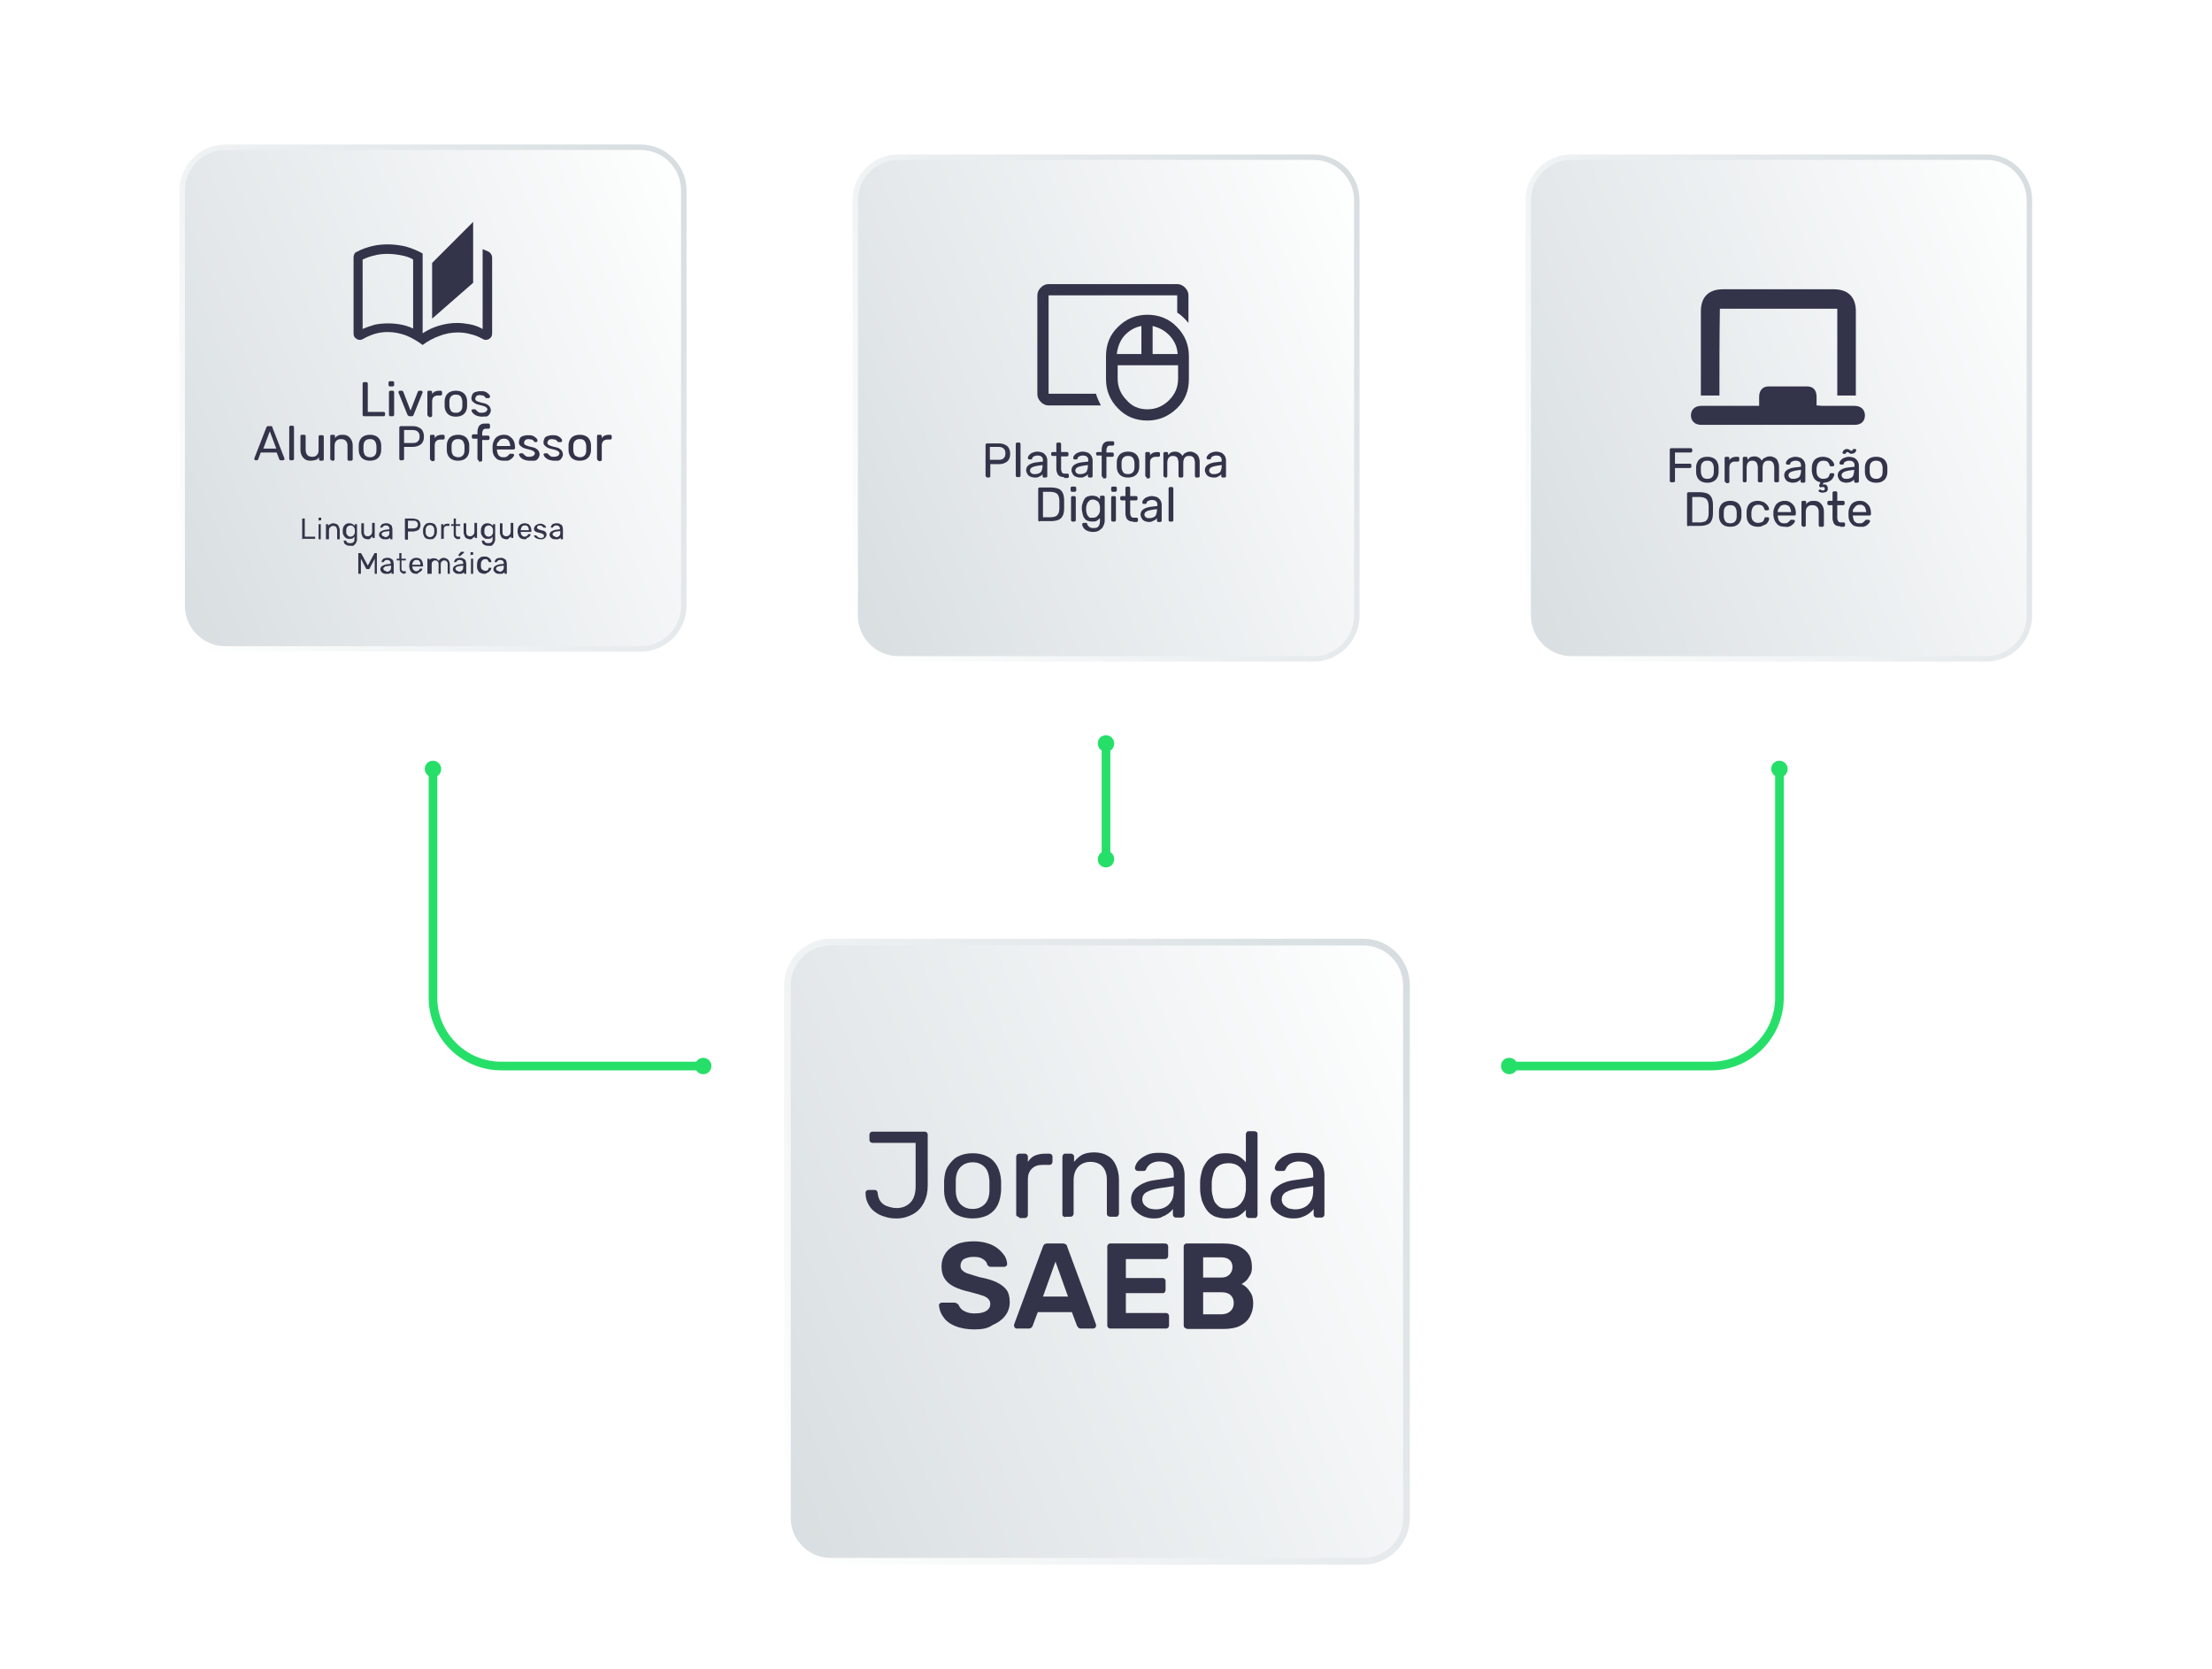 <svg xmlns="http://www.w3.org/2000/svg" xmlns:xlink="http://www.w3.org/1999/xlink" x="0px" y="0px" viewBox="0 0 512.4 386.5" style="enable-background:new 0 0 512.4 386.5;" xml:space="preserve"><style type="text/css">	.st0{opacity:0.25;}	.st1{fill:url(#SVGID_1_);}			.st2{fill:none;stroke:url(#SVGID_00000023997875467023500060000010763540253121843901_);stroke-width:1.559;stroke-miterlimit:10;}	.st3{fill:none;stroke:#26DF69;stroke-width:2;stroke-miterlimit:10;}	.st4{fill:#26DF69;}	.st5{fill:url(#SVGID_00000119082559174097692810000008250606395805660049_);}			.st6{fill:none;stroke:url(#SVGID_00000181071629883125702080000015932762542071095702_);stroke-width:1.263;stroke-miterlimit:10;}	.st7{fill:url(#SVGID_00000034069080836100415570000003883699697757951104_);}			.st8{fill:none;stroke:url(#SVGID_00000096051592999578176770000000266161843664921478_);stroke-width:1.263;stroke-miterlimit:10;}	.st9{fill:url(#SVGID_00000014622428678038528860000004630469928767374471_);}			.st10{fill:none;stroke:url(#SVGID_00000164506968209063848350000017355553024192138118_);stroke-width:1.263;stroke-miterlimit:10;}	.st11{fill:#333349;}</style><g id="BACKGROUND"></g><g id="OBJECTS">	<g class="st0">					<image style="overflow:visible;" width="198" height="199" transform="matrix(1 0 0 1 1.185 -7.111)">		</image>	</g>	<g class="st0">					<image style="overflow:visible;" width="198" height="199" transform="matrix(1 0 0 1 157.185 -5.111)">		</image>	</g>	<g class="st0">					<image style="overflow:visible;" width="198" height="199" transform="matrix(1 0 0 1 313.185 -5.111)">		</image>	</g>	<g class="st0">					<image style="overflow:visible;" width="232" height="232" transform="matrix(1 0 0 1 138.185 173.889)">		</image>	</g>	<g>					<linearGradient id="SVGID_1_" gradientUnits="userSpaceOnUse" x1="3.99" y1="206.939" x2="78.382" y2="384.334" gradientTransform="matrix(6.123234e-17 -1 1 6.123234e-17 -44.006 332.083)">			<stop offset="0" style="stop-color:#D7DDE0"></stop>			<stop offset="0.938" style="stop-color:#FCFDFD"></stop>			<stop offset="1" style="stop-color:#FFFFFF"></stop>		</linearGradient>		<path class="st1" d="M325.8,228.2v123.4c0,5.5-4.5,10-10,10H192.4c-5.5,0-10-4.5-10-10V228.2c0-5.5,4.5-10,10-10h123.4   C321.3,218.2,325.8,222.6,325.8,228.2z"></path>					<linearGradient id="SVGID_00000179626350270860258660000006733976104537993363_" gradientUnits="userSpaceOnUse" x1="89.762" y1="380.456" x2="-5.295" y2="215.811" gradientTransform="matrix(6.123234e-17 -1 1 6.123234e-17 -44.006 332.083)">			<stop offset="0" style="stop-color:#D7DDE0"></stop>			<stop offset="0.938" style="stop-color:#FCFDFD"></stop>			<stop offset="1" style="stop-color:#FFFFFF"></stop>		</linearGradient>					<path style="fill:none;stroke:url(#SVGID_00000179626350270860258660000006733976104537993363_);stroke-width:1.559;stroke-miterlimit:10;" d="   M325.8,228.2v123.4c0,5.5-4.5,10-10,10H192.4c-5.5,0-10-4.5-10-10V228.2c0-5.5,4.5-10,10-10h123.4   C321.3,218.2,325.8,222.6,325.8,228.2z"></path>	</g>	<g>		<g>			<g>				<path class="st3" d="M163,246.9h-46.9c-8.7,0-15.8-7.1-15.8-15.8V178"></path>				<g>					<circle class="st4" cx="162.9" cy="246.9" r="1.9"></circle>				</g>				<g>					<path class="st4" d="M102.2,178.1c0-1-0.8-1.9-1.9-1.9s-1.9,0.8-1.9,1.9c0,1,0.8,1.9,1.9,1.9S102.2,179.2,102.2,178.1z"></path>				</g>			</g>		</g>		<g>			<g>				<line class="st3" x1="256.2" y1="199.1" x2="256.2" y2="172.1"></line>				<g>					<path class="st4" d="M258.1,199c0,1-0.8,1.9-1.9,1.9s-1.9-0.8-1.9-1.9c0-1,0.8-1.9,1.9-1.9S258.1,197.9,258.1,199z"></path>				</g>				<g>					<path class="st4" d="M258.1,172.2c0-1-0.8-1.9-1.9-1.9s-1.9,0.8-1.9,1.9c0,1,0.8,1.9,1.9,1.9S258.1,173.3,258.1,172.2z"></path>				</g>			</g>		</g>		<g>			<g>				<path class="st3" d="M349.5,246.9h46.9c8.7,0,15.8-7.1,15.8-15.8V178"></path>				<g>					<path class="st4" d="M349.6,248.8c-1,0-1.9-0.8-1.9-1.9s0.8-1.9,1.9-1.9c1,0,1.9,0.8,1.9,1.9S350.7,248.8,349.6,248.8z"></path>				</g>				<g>					<path class="st4" d="M414.1,178.1c0-1-0.8-1.9-1.9-1.9s-1.9,0.8-1.9,1.9c0,1,0.8,1.9,1.9,1.9S414.1,179.2,414.1,178.1z"></path>				</g>			</g>		</g>	</g>	<g>		<g>			<g>				<g>					<g>													<linearGradient id="SVGID_00000130626681658543448630000007186451876177740726_" gradientUnits="userSpaceOnUse" x1="209.166" y1="71.03" x2="268.952" y2="213.596" gradientTransform="matrix(6.123234e-17 -1 1 6.123234e-17 -44.006 332.083)">							<stop offset="0" style="stop-color:#D7DDE0"></stop>							<stop offset="0.938" style="stop-color:#FCFDFD"></stop>							<stop offset="1" style="stop-color:#FFFFFF"></stop>						</linearGradient>						<path style="fill:url(#SVGID_00000130626681658543448630000007186451876177740726_);" d="M158.4,44.1v96.2c0,5.5-4.5,10-10,10       H52.2c-5.5,0-10-4.5-10-10V44.1c0-5.5,4.5-10,10-10h96.2C153.9,34.1,158.4,38.6,158.4,44.1z"></path>													<linearGradient id="SVGID_00000160893767107358081570000006269610475459451056_" gradientUnits="userSpaceOnUse" x1="278.057" y1="210.41" x2="201.743" y2="78.23" gradientTransform="matrix(6.123234e-17 -1 1 6.123234e-17 -44.006 332.083)">							<stop offset="0" style="stop-color:#D7DDE0"></stop>							<stop offset="0.938" style="stop-color:#FCFDFD"></stop>							<stop offset="1" style="stop-color:#FFFFFF"></stop>						</linearGradient>													<path style="fill:none;stroke:url(#SVGID_00000160893767107358081570000006269610475459451056_);stroke-width:1.263;stroke-miterlimit:10;" d="       M158.4,44.1v96.2c0,5.5-4.5,10-10,10H52.2c-5.5,0-10-4.5-10-10V44.1c0-5.5,4.5-10,10-10h96.2       C153.9,34.1,158.4,38.6,158.4,44.1z"></path>					</g>				</g>			</g>		</g>	</g>	<g>		<g>			<g>				<g>											<linearGradient id="SVGID_00000000938825135460995970000011264813599609491620_" gradientUnits="userSpaceOnUse" x1="206.841" y1="226.915" x2="266.627" y2="369.481" gradientTransform="matrix(6.123234e-17 -1 1 6.123234e-17 -44.006 332.083)">						<stop offset="0" style="stop-color:#D7DDE0"></stop>						<stop offset="0.938" style="stop-color:#FCFDFD"></stop>						<stop offset="1" style="stop-color:#FFFFFF"></stop>					</linearGradient>					<path style="fill:url(#SVGID_00000000938825135460995970000011264813599609491620_);" d="M314.3,46.4v96.2c0,5.5-4.5,10-10,10      h-96.2c-5.5,0-10-4.5-10-10V46.4c0-5.5,4.5-10,10-10h96.2C309.8,36.4,314.3,40.9,314.3,46.4z"></path>											<linearGradient id="SVGID_00000140015854229422556100000008116095819552660394_" gradientUnits="userSpaceOnUse" x1="275.732" y1="366.295" x2="199.418" y2="234.115" gradientTransform="matrix(6.123234e-17 -1 1 6.123234e-17 -44.006 332.083)">						<stop offset="0" style="stop-color:#D7DDE0"></stop>						<stop offset="0.938" style="stop-color:#FCFDFD"></stop>						<stop offset="1" style="stop-color:#FFFFFF"></stop>					</linearGradient>											<path style="fill:none;stroke:url(#SVGID_00000140015854229422556100000008116095819552660394_);stroke-width:1.263;stroke-miterlimit:10;" d="      M314.3,46.4v96.2c0,5.5-4.5,10-10,10h-96.2c-5.5,0-10-4.5-10-10V46.4c0-5.5,4.5-10,10-10h96.2      C309.8,36.4,314.3,40.9,314.3,46.4z"></path>				</g>			</g>		</g>	</g>	<g>		<g>			<g>				<g>					<g>													<linearGradient id="SVGID_00000053527767875640629680000004473746577395833735_" gradientUnits="userSpaceOnUse" x1="206.841" y1="382.773" x2="266.627" y2="525.339" gradientTransform="matrix(6.123234e-17 -1 1 6.123234e-17 -44.006 332.083)">							<stop offset="0" style="stop-color:#D7DDE0"></stop>							<stop offset="0.938" style="stop-color:#FCFDFD"></stop>							<stop offset="1" style="stop-color:#FFFFFF"></stop>						</linearGradient>						<path style="fill:url(#SVGID_00000053527767875640629680000004473746577395833735_);" d="M470.1,46.4v96.2c0,5.5-4.5,10-10,10       H364c-5.5,0-10-4.5-10-10V46.4c0-5.5,4.5-10,10-10h96.2C465.7,36.4,470.1,40.9,470.1,46.4z"></path>													<linearGradient id="SVGID_00000049903443249713875890000016040719123846971561_" gradientUnits="userSpaceOnUse" x1="275.732" y1="522.153" x2="199.418" y2="389.974" gradientTransform="matrix(6.123234e-17 -1 1 6.123234e-17 -44.006 332.083)">							<stop offset="0" style="stop-color:#D7DDE0"></stop>							<stop offset="0.938" style="stop-color:#FCFDFD"></stop>							<stop offset="1" style="stop-color:#FFFFFF"></stop>						</linearGradient>													<path style="fill:none;stroke:url(#SVGID_00000049903443249713875890000016040719123846971561_);stroke-width:1.263;stroke-miterlimit:10;" d="       M470.1,46.4v96.2c0,5.5-4.5,10-10,10H364c-5.5,0-10-4.5-10-10V46.4c0-5.5,4.5-10,10-10h96.2C465.7,36.4,470.1,40.9,470.1,46.4       z"></path>					</g>				</g>			</g>		</g>	</g>	<g>		<path class="st11" d="M207.7,282.2c-1,0-1.9-0.1-2.7-0.4c-0.9-0.2-1.6-0.6-2.3-1.1c-0.7-0.5-1.2-1.1-1.6-1.9   c-0.4-0.7-0.6-1.6-0.6-2.6c0-0.2,0.1-0.3,0.2-0.4c0.1-0.1,0.3-0.2,0.4-0.2h1.5c0.2,0,0.4,0.1,0.5,0.2c0.1,0.1,0.2,0.3,0.2,0.5   c0.1,0.8,0.3,1.5,0.7,2c0.4,0.5,0.9,0.9,1.6,1.1c0.6,0.2,1.3,0.4,2.1,0.4c1.4,0,2.5-0.5,3.3-1.4s1.1-2.2,1.1-3.7v-10h-10   c-0.2,0-0.3-0.1-0.5-0.2c-0.1-0.1-0.2-0.3-0.2-0.5v-1.2c0-0.2,0.1-0.3,0.2-0.5c0.1-0.1,0.3-0.2,0.5-0.2h12.1   c0.2,0,0.4,0.1,0.5,0.2c0.1,0.1,0.2,0.3,0.2,0.5v11.8c0,1.5-0.3,2.8-0.9,4c-0.6,1.1-1.4,2-2.5,2.6S209.2,282.2,207.7,282.2z"></path>		<path class="st11" d="M225.3,282.2c-1.4,0-2.6-0.3-3.6-0.8c-1-0.5-1.7-1.3-2.2-2.3s-0.8-2.1-0.8-3.3c0-0.3,0-0.7,0-1.2   s0-0.9,0-1.2c0.1-1.3,0.3-2.4,0.9-3.3s1.3-1.7,2.2-2.2c1-0.5,2.1-0.8,3.5-0.8s2.6,0.3,3.5,0.8c1,0.5,1.7,1.3,2.2,2.2   s0.8,2.1,0.9,3.3c0,0.3,0,0.7,0,1.2s0,0.9,0,1.2c-0.1,1.2-0.3,2.3-0.8,3.3s-1.2,1.7-2.2,2.3C227.9,281.9,226.7,282.2,225.3,282.2z    M225.3,280c1.2,0,2.1-0.4,2.8-1.1c0.7-0.7,1.1-1.8,1.1-3.2c0-0.3,0-0.6,0-1.1c0-0.4,0-0.8,0-1.1c-0.1-1.4-0.4-2.5-1.1-3.2   c-0.7-0.7-1.6-1.1-2.8-1.1c-1.2,0-2.1,0.4-2.8,1.1c-0.7,0.7-1.1,1.8-1.1,3.2c0,0.3,0,0.6,0,1.1c0,0.4,0,0.8,0,1.1   c0,1.4,0.4,2.5,1.1,3.2C223.2,279.6,224.1,280,225.3,280z"></path>		<path class="st11" d="M236.1,281.9c-0.2,0-0.3-0.1-0.5-0.2s-0.2-0.3-0.2-0.5v-13.3c0-0.2,0.1-0.3,0.2-0.5c0.1-0.1,0.3-0.2,0.5-0.2   h1.3c0.2,0,0.3,0.1,0.5,0.2c0.1,0.1,0.2,0.3,0.2,0.5v1.2c0.4-0.6,0.9-1.1,1.5-1.4c0.7-0.3,1.5-0.5,2.4-0.5h1.1   c0.2,0,0.3,0.1,0.5,0.2c0.1,0.1,0.2,0.3,0.2,0.5v1.2c0,0.2-0.1,0.3-0.2,0.5c-0.1,0.1-0.3,0.2-0.5,0.2h-1.7c-1,0-1.8,0.3-2.4,0.9   c-0.6,0.6-0.9,1.4-0.9,2.4v8.3c0,0.2-0.1,0.3-0.2,0.5c-0.1,0.1-0.3,0.2-0.5,0.2H236.1z"></path>		<path class="st11" d="M246.8,281.9c-0.2,0-0.3-0.1-0.5-0.2s-0.2-0.3-0.2-0.5v-13.3c0-0.2,0.1-0.3,0.2-0.5s0.3-0.2,0.5-0.2h1.3   c0.2,0,0.3,0.1,0.5,0.2c0.1,0.1,0.2,0.3,0.2,0.5v1.2c0.5-0.6,1.1-1.2,1.8-1.6s1.7-0.6,2.9-0.6c1.2,0,2.3,0.3,3.1,0.8   c0.9,0.5,1.5,1.3,1.9,2.2c0.4,0.9,0.7,2,0.7,3.3v7.9c0,0.2-0.1,0.3-0.2,0.5s-0.3,0.2-0.5,0.2h-1.4c-0.2,0-0.3-0.1-0.5-0.2   c-0.1-0.1-0.2-0.3-0.2-0.5v-7.8c0-1.3-0.3-2.3-1-3.1c-0.6-0.7-1.6-1.1-2.8-1.1c-1.2,0-2.1,0.4-2.8,1.1c-0.7,0.7-1.1,1.8-1.1,3.1   v7.8c0,0.2-0.1,0.3-0.2,0.5c-0.1,0.1-0.3,0.2-0.5,0.2H246.8z"></path>		<path class="st11" d="M267.2,282.2c-0.9,0-1.8-0.2-2.6-0.6c-0.8-0.4-1.4-0.9-1.9-1.5c-0.5-0.6-0.7-1.4-0.7-2.2   c0-1.3,0.5-2.3,1.6-3.1c1.1-0.8,2.4-1.3,4.1-1.5l4.2-0.6v-0.8c0-0.9-0.3-1.6-0.8-2.1c-0.5-0.5-1.4-0.8-2.5-0.8   c-0.8,0-1.5,0.2-2,0.5c-0.5,0.3-0.9,0.8-1.1,1.3c-0.1,0.3-0.3,0.4-0.6,0.4h-1.3c-0.2,0-0.4-0.1-0.5-0.2c-0.1-0.1-0.2-0.3-0.2-0.4   c0-0.3,0.1-0.6,0.3-1c0.2-0.4,0.5-0.8,1-1.2c0.5-0.4,1-0.7,1.7-1c0.7-0.3,1.6-0.4,2.6-0.4c1.1,0,2.1,0.1,2.8,0.4s1.4,0.7,1.8,1.2   c0.4,0.5,0.8,1,1,1.7c0.2,0.6,0.3,1.2,0.3,1.9v9.1c0,0.2-0.1,0.3-0.2,0.5c-0.1,0.1-0.3,0.2-0.5,0.2h-1.3c-0.2,0-0.4-0.1-0.5-0.2   s-0.2-0.3-0.2-0.5V280c-0.2,0.3-0.6,0.7-1,1c-0.4,0.3-0.9,0.6-1.5,0.8C268.9,282.1,268.1,282.2,267.2,282.2z M267.8,280.1   c0.8,0,1.5-0.2,2.1-0.5c0.6-0.3,1.1-0.8,1.5-1.5c0.4-0.7,0.5-1.6,0.5-2.6v-0.8l-3.3,0.5c-1.3,0.2-2.3,0.5-3,0.9   c-0.7,0.4-1,1-1,1.7c0,0.5,0.2,1,0.5,1.3c0.3,0.3,0.7,0.6,1.2,0.8C266.8,280,267.3,280.1,267.8,280.1z"></path>		<path class="st11" d="M284,282.2c-1,0-1.9-0.2-2.7-0.5c-0.8-0.4-1.4-0.9-1.8-1.5s-0.8-1.3-1.1-2.2c-0.2-0.8-0.4-1.7-0.4-2.6   c0-0.3,0-0.6,0-0.8c0-0.3,0-0.5,0-0.8c0-0.9,0.2-1.7,0.4-2.5s0.6-1.5,1.1-2.2s1.1-1.1,1.8-1.5c0.7-0.4,1.6-0.5,2.7-0.5   c1.1,0,2,0.2,2.8,0.6c0.7,0.4,1.3,0.9,1.8,1.5v-6.5c0-0.2,0.1-0.3,0.2-0.5s0.3-0.2,0.5-0.2h1.3c0.2,0,0.3,0.1,0.5,0.2   s0.2,0.3,0.2,0.5v18.7c0,0.2-0.1,0.3-0.2,0.5s-0.3,0.2-0.5,0.2h-1.3c-0.2,0-0.4-0.1-0.5-0.2s-0.2-0.3-0.2-0.5v-1.2   c-0.5,0.6-1.1,1.1-1.8,1.5C286.1,282,285.2,282.2,284,282.2z M284.6,279.9c0.9,0,1.7-0.2,2.2-0.6c0.6-0.4,1-1,1.3-1.6   c0.3-0.7,0.4-1.3,0.5-2c0-0.3,0-0.7,0-1.1s0-0.8,0-1.1c0-0.7-0.2-1.3-0.5-1.9c-0.3-0.6-0.7-1.2-1.3-1.6c-0.6-0.4-1.3-0.6-2.2-0.6   c-1,0-1.7,0.2-2.3,0.6c-0.6,0.4-1,1-1.2,1.7c-0.2,0.7-0.4,1.4-0.4,2.2c0,0.5,0,1.1,0,1.6c0,0.8,0.2,1.5,0.4,2.2   c0.2,0.7,0.6,1.2,1.2,1.7S283.7,279.9,284.6,279.9z"></path>		<path class="st11" d="M299.5,282.2c-0.9,0-1.8-0.2-2.6-0.6c-0.8-0.4-1.4-0.9-1.9-1.5s-0.7-1.4-0.7-2.2c0-1.3,0.5-2.3,1.6-3.1   c1-0.8,2.4-1.3,4.1-1.5l4.2-0.6v-0.8c0-0.9-0.3-1.6-0.8-2.1c-0.5-0.5-1.4-0.8-2.5-0.8c-0.8,0-1.5,0.2-2,0.5   c-0.5,0.3-0.9,0.8-1.1,1.3c-0.1,0.3-0.3,0.4-0.6,0.4H296c-0.2,0-0.4-0.1-0.5-0.2c-0.1-0.1-0.2-0.3-0.2-0.4c0-0.3,0.1-0.6,0.3-1   c0.2-0.4,0.5-0.8,1-1.2c0.4-0.4,1-0.7,1.7-1c0.7-0.3,1.6-0.4,2.6-0.4c1.1,0,2.1,0.1,2.8,0.4c0.8,0.3,1.4,0.7,1.8,1.2   c0.4,0.5,0.8,1,1,1.7c0.2,0.6,0.3,1.2,0.3,1.9v9.1c0,0.2-0.1,0.3-0.2,0.5c-0.1,0.1-0.3,0.2-0.5,0.2H305c-0.2,0-0.4-0.1-0.5-0.2   s-0.2-0.3-0.2-0.5V280c-0.2,0.3-0.6,0.7-1,1c-0.4,0.3-0.9,0.6-1.5,0.8C301.2,282.1,300.4,282.2,299.5,282.2z M300.1,280.1   c0.8,0,1.5-0.2,2.1-0.5s1.1-0.8,1.5-1.5c0.4-0.7,0.5-1.6,0.5-2.6v-0.8l-3.3,0.5c-1.3,0.2-2.3,0.5-3,0.9c-0.7,0.4-1,1-1,1.7   c0,0.5,0.2,1,0.5,1.3c0.3,0.3,0.7,0.6,1.2,0.8C299.1,280,299.6,280.1,300.1,280.1z"></path>		<path class="st11" d="M225.7,307.9c-1.8,0-3.3-0.3-4.5-0.8c-1.2-0.5-2.1-1.2-2.7-2.1c-0.6-0.8-0.9-1.7-1-2.7   c0-0.2,0.1-0.3,0.2-0.4c0.1-0.1,0.3-0.2,0.4-0.2h3c0.2,0,0.4,0.1,0.6,0.2c0.1,0.1,0.3,0.2,0.4,0.4c0.1,0.3,0.3,0.6,0.6,0.9   c0.3,0.3,0.7,0.5,1.2,0.7s1.1,0.3,1.9,0.3c1.2,0,2.1-0.2,2.7-0.6c0.6-0.4,0.9-0.9,0.9-1.6c0-0.5-0.2-0.9-0.5-1.2s-0.8-0.6-1.5-0.8   s-1.6-0.5-2.8-0.8c-1.4-0.3-2.6-0.7-3.6-1.2c-1-0.5-1.7-1.1-2.2-1.9s-0.7-1.7-0.7-2.8s0.3-2.1,0.9-3s1.5-1.6,2.6-2.1   c1.1-0.5,2.5-0.7,4-0.7c1.3,0,2.4,0.2,3.3,0.5c1,0.3,1.8,0.8,2.4,1.3s1.1,1.1,1.5,1.7c0.3,0.6,0.5,1.2,0.5,1.8   c0,0.2-0.1,0.3-0.2,0.4c-0.1,0.1-0.3,0.2-0.4,0.2h-3.1c-0.2,0-0.4,0-0.5-0.1c-0.2-0.1-0.3-0.2-0.4-0.4c-0.1-0.5-0.4-0.9-1-1.3   c-0.6-0.4-1.3-0.5-2.2-0.5c-0.9,0-1.6,0.2-2.2,0.5c-0.5,0.3-0.8,0.9-0.8,1.5c0,0.5,0.1,0.8,0.4,1.1c0.3,0.3,0.7,0.6,1.4,0.8   s1.5,0.5,2.6,0.8c1.6,0.3,3,0.7,4,1.2s1.8,1.1,2.3,1.8c0.5,0.7,0.7,1.7,0.7,2.8c0,1.3-0.4,2.3-1.1,3.2c-0.7,0.9-1.7,1.6-2.9,2.1   C228.8,307.7,227.4,307.9,225.7,307.9z"></path>		<path class="st11" d="M235.5,307.7c-0.2,0-0.3-0.1-0.4-0.2c-0.1-0.1-0.2-0.3-0.2-0.4c0-0.1,0-0.2,0-0.3l6.7-18.1   c0.1-0.2,0.2-0.4,0.3-0.5c0.2-0.1,0.4-0.2,0.7-0.2h3.6c0.3,0,0.5,0.1,0.7,0.2c0.2,0.2,0.3,0.3,0.3,0.5l6.7,18.1c0,0.1,0,0.2,0,0.3   c0,0.2-0.1,0.3-0.2,0.4c-0.1,0.1-0.3,0.2-0.4,0.2h-2.9c-0.3,0-0.5-0.1-0.6-0.2c-0.1-0.1-0.2-0.3-0.3-0.4l-1.2-3.2h-7.9l-1.2,3.2   c0,0.1-0.1,0.2-0.3,0.4c-0.1,0.1-0.3,0.2-0.6,0.2H235.5z M241.6,300.3h5.8l-2.9-8.1L241.6,300.3z"></path>		<path class="st11" d="M257.2,307.7c-0.2,0-0.4-0.1-0.5-0.2c-0.1-0.1-0.2-0.3-0.2-0.5v-18.3c0-0.2,0.1-0.4,0.2-0.5   c0.1-0.1,0.3-0.2,0.5-0.2h12.7c0.2,0,0.4,0.1,0.5,0.2c0.1,0.1,0.2,0.3,0.2,0.5v2.2c0,0.2-0.1,0.3-0.2,0.5   c-0.1,0.1-0.3,0.2-0.5,0.2h-9.1v4.4h8.5c0.2,0,0.4,0.1,0.5,0.2c0.1,0.1,0.2,0.3,0.2,0.5v2.1c0,0.2-0.1,0.3-0.2,0.5   s-0.3,0.2-0.5,0.2h-8.5v4.6h9.3c0.2,0,0.4,0.1,0.5,0.2c0.1,0.1,0.2,0.3,0.2,0.5v2.2c0,0.2-0.1,0.4-0.2,0.5   c-0.1,0.1-0.3,0.2-0.5,0.2H257.2z"></path>		<path class="st11" d="M274.9,307.7c-0.2,0-0.4-0.1-0.5-0.2c-0.1-0.1-0.2-0.3-0.2-0.5v-18.3c0-0.2,0.1-0.4,0.2-0.5   c0.1-0.1,0.3-0.2,0.5-0.2h8.4c1.6,0,2.8,0.2,3.8,0.7s1.7,1.1,2.2,1.9c0.5,0.8,0.7,1.8,0.7,2.9c0,0.7-0.1,1.3-0.4,1.8   c-0.3,0.5-0.6,1-0.9,1.3c-0.4,0.3-0.7,0.6-1.1,0.8c0.7,0.3,1.4,0.9,1.9,1.7c0.6,0.8,0.8,1.7,0.8,2.8c0,1.2-0.3,2.2-0.8,3.1   c-0.5,0.9-1.3,1.6-2.3,2.1c-1,0.5-2.3,0.7-3.8,0.7H274.9z M278.7,295.9h4.1c0.9,0,1.5-0.2,2-0.7c0.4-0.4,0.7-1,0.7-1.7   s-0.2-1.3-0.7-1.7c-0.4-0.4-1.1-0.6-2-0.6h-4.1V295.9z M278.7,304.4h4.3c0.9,0,1.6-0.3,2.1-0.8s0.7-1.1,0.7-1.8   c0-0.7-0.2-1.3-0.7-1.8s-1.2-0.7-2.1-0.7h-4.3V304.4z"></path>	</g>	<g>		<g>			<path class="st11" d="M84.3,96.4c-0.1,0-0.1,0-0.2-0.1c0,0-0.1-0.1-0.1-0.2v-7.3c0-0.1,0-0.1,0.1-0.2c0,0,0.1-0.1,0.2-0.1h0.6    c0.1,0,0.1,0,0.2,0.1c0,0,0.1,0.1,0.1,0.2v6.6h3.7c0.1,0,0.1,0,0.2,0.1c0,0,0.1,0.1,0.1,0.2v0.4c0,0.1,0,0.1-0.1,0.2    c0,0-0.1,0.1-0.2,0.1H84.3z"></path>			<path class="st11" d="M90.3,89.5c-0.1,0-0.1,0-0.2-0.1c0,0-0.1-0.1-0.1-0.2v-0.6c0-0.1,0-0.1,0.1-0.2c0-0.1,0.1-0.1,0.2-0.1H91    c0.1,0,0.1,0,0.2,0.1c0.1,0.1,0.1,0.1,0.1,0.2v0.6c0,0.1,0,0.1-0.1,0.2c-0.1,0-0.1,0.1-0.2,0.1H90.3z M90.4,96.4    c-0.1,0-0.1,0-0.2-0.1c0,0-0.1-0.1-0.1-0.2v-5.3c0-0.1,0-0.1,0.1-0.2c0,0,0.1-0.1,0.2-0.1H91c0.1,0,0.1,0,0.2,0.1    c0,0,0.1,0.1,0.1,0.2v5.3c0,0.1,0,0.1-0.1,0.2c0,0-0.1,0.1-0.2,0.1H90.4z"></path>			<path class="st11" d="M94.9,96.4c-0.1,0-0.2,0-0.3-0.1s-0.1-0.1-0.2-0.2l-2.1-5.2c0,0,0-0.1,0-0.1c0-0.1,0-0.1,0.1-0.2    c0,0,0.1-0.1,0.2-0.1h0.5c0.1,0,0.1,0,0.2,0.1c0,0,0.1,0.1,0.1,0.1l1.7,4.4l1.7-4.4c0,0,0-0.1,0.1-0.1c0,0,0.1-0.1,0.2-0.1h0.5    c0.1,0,0.1,0,0.2,0.1c0,0,0.1,0.1,0.1,0.2c0,0,0,0.1,0,0.1l-2.1,5.2c0,0.1-0.1,0.1-0.1,0.2c-0.1,0.1-0.2,0.1-0.3,0.1H94.9z"></path>			<path class="st11" d="M99.3,96.4c-0.1,0-0.1,0-0.2-0.1c0,0-0.1-0.1-0.1-0.2v-5.3c0-0.1,0-0.1,0.1-0.2c0-0.1,0.1-0.1,0.2-0.1h0.5    c0.1,0,0.1,0,0.2,0.1c0.1,0.1,0.1,0.1,0.1,0.2v0.5c0.1-0.3,0.4-0.4,0.6-0.6c0.3-0.1,0.6-0.2,1-0.2h0.4c0.1,0,0.1,0,0.2,0.1    c0,0,0.1,0.1,0.1,0.2v0.5c0,0.1,0,0.1-0.1,0.2c0,0-0.1,0.1-0.2,0.1h-0.7c-0.4,0-0.7,0.1-1,0.4c-0.2,0.2-0.3,0.6-0.3,1v3.3    c0,0.1,0,0.1-0.1,0.2c-0.1,0-0.1,0.1-0.2,0.1H99.3z"></path>			<path class="st11" d="M105.6,96.5c-0.6,0-1-0.1-1.4-0.3c-0.4-0.2-0.7-0.5-0.9-0.9c-0.2-0.4-0.3-0.8-0.3-1.3c0-0.1,0-0.3,0-0.5    c0-0.2,0-0.4,0-0.5c0-0.5,0.1-0.9,0.3-1.3c0.2-0.4,0.5-0.7,0.9-0.9c0.4-0.2,0.9-0.3,1.4-0.3c0.6,0,1,0.1,1.4,0.3    c0.4,0.2,0.7,0.5,0.9,0.9c0.2,0.4,0.3,0.8,0.3,1.3c0,0.1,0,0.3,0,0.5c0,0.2,0,0.4,0,0.5c0,0.5-0.1,0.9-0.3,1.3    c-0.2,0.4-0.5,0.7-0.9,0.9S106.1,96.5,105.6,96.5z M105.6,95.6c0.5,0,0.8-0.1,1.1-0.4s0.4-0.7,0.4-1.3c0-0.1,0-0.3,0-0.4    s0-0.3,0-0.4c0-0.6-0.2-1-0.4-1.3c-0.3-0.3-0.6-0.4-1.1-0.4s-0.8,0.1-1.1,0.4c-0.3,0.3-0.4,0.7-0.4,1.3c0,0.1,0,0.3,0,0.4    s0,0.3,0,0.4c0,0.6,0.2,1,0.4,1.3C104.7,95.5,105.1,95.6,105.6,95.6z"></path>			<path class="st11" d="M111.6,96.5c-0.4,0-0.8-0.1-1.1-0.2c-0.3-0.1-0.5-0.2-0.7-0.4c-0.2-0.1-0.3-0.3-0.4-0.4    c-0.1-0.1-0.1-0.3-0.2-0.4c0-0.1,0-0.1,0.1-0.2c0.1,0,0.1-0.1,0.2-0.1h0.5c0,0,0.1,0,0.1,0c0,0,0.1,0,0.1,0.1    c0.1,0.1,0.2,0.2,0.3,0.3c0.1,0.1,0.3,0.2,0.4,0.3c0.2,0.1,0.4,0.1,0.7,0.1c0.4,0,0.7-0.1,0.9-0.2c0.2-0.1,0.4-0.4,0.4-0.6    c0-0.2-0.1-0.3-0.2-0.4s-0.3-0.2-0.5-0.3c-0.3-0.1-0.6-0.2-1.1-0.3c-0.4-0.1-0.8-0.2-1.1-0.4c-0.3-0.2-0.4-0.3-0.6-0.5    s-0.2-0.5-0.2-0.7c0-0.3,0.1-0.5,0.2-0.8s0.4-0.5,0.7-0.6s0.7-0.2,1.2-0.2c0.4,0,0.7,0,1,0.1s0.5,0.2,0.7,0.4    c0.2,0.1,0.3,0.3,0.4,0.4s0.1,0.3,0.1,0.4c0,0.1,0,0.1-0.1,0.2s-0.1,0.1-0.2,0.1h-0.5c-0.1,0-0.1,0-0.1,0c0,0-0.1,0-0.1-0.1    c-0.1-0.1-0.2-0.2-0.3-0.3c-0.1-0.1-0.2-0.2-0.4-0.2s-0.4-0.1-0.6-0.1c-0.4,0-0.7,0.1-0.8,0.2s-0.3,0.4-0.3,0.6    c0,0.1,0,0.3,0.1,0.4c0.1,0.1,0.2,0.2,0.5,0.3c0.2,0.1,0.6,0.2,1,0.3c0.5,0.1,0.9,0.2,1.2,0.4c0.3,0.2,0.5,0.4,0.6,0.6    c0.1,0.2,0.2,0.5,0.2,0.7c0,0.3-0.1,0.6-0.3,0.9c-0.2,0.3-0.4,0.5-0.8,0.6C112.6,96.4,112.2,96.5,111.6,96.5z"></path>			<path class="st11" d="M59.2,106.6c-0.1,0-0.1,0-0.2-0.1c0,0-0.1-0.1-0.1-0.2c0,0,0-0.1,0-0.1l2.8-7.2c0-0.1,0.1-0.1,0.1-0.2    c0.1,0,0.1-0.1,0.2-0.1h0.8c0.1,0,0.2,0,0.2,0.1c0.1,0,0.1,0.1,0.1,0.2l2.8,7.2c0,0,0,0.1,0,0.1c0,0.1,0,0.1-0.1,0.2    c0,0-0.1,0.1-0.2,0.1h-0.6c-0.1,0-0.2,0-0.2-0.1c0,0-0.1-0.1-0.1-0.1l-0.6-1.6h-3.7l-0.6,1.6c0,0,0,0.1-0.1,0.1    c0,0-0.1,0.1-0.2,0.1H59.2z M61,103.9h3l-1.5-4L61,103.9z"></path>			<path class="st11" d="M67.3,106.6c-0.1,0-0.1,0-0.2-0.1c0,0-0.1-0.1-0.1-0.2v-7.4c0-0.1,0-0.1,0.1-0.2c0,0,0.1-0.1,0.2-0.1h0.5    c0.1,0,0.1,0,0.2,0.1c0,0,0.1,0.1,0.1,0.2v7.4c0,0.1,0,0.1-0.1,0.2c0,0-0.1,0.1-0.2,0.1H67.3z"></path>			<path class="st11" d="M71.9,106.7c-0.5,0-0.9-0.1-1.2-0.3s-0.6-0.5-0.8-0.9c-0.2-0.4-0.3-0.8-0.3-1.3v-3.2c0-0.1,0-0.1,0.1-0.2    s0.1-0.1,0.2-0.1h0.6c0.1,0,0.1,0,0.2,0.1s0.1,0.1,0.1,0.2v3.1c0,1.1,0.5,1.7,1.5,1.7c0.5,0,0.8-0.1,1.1-0.4    c0.3-0.3,0.4-0.7,0.4-1.2v-3.1c0-0.1,0-0.1,0.1-0.2s0.1-0.1,0.2-0.1h0.6c0.1,0,0.1,0,0.2,0.1c0,0,0.1,0.1,0.1,0.2v5.3    c0,0.1,0,0.1-0.1,0.2c0,0-0.1,0.1-0.2,0.1h-0.5c-0.1,0-0.1,0-0.2-0.1c0,0-0.1-0.1-0.1-0.2v-0.5c-0.2,0.3-0.4,0.5-0.7,0.6    S72.4,106.7,71.9,106.7z"></path>			<path class="st11" d="M76.8,106.6c-0.1,0-0.1,0-0.2-0.1c0,0-0.1-0.1-0.1-0.2v-5.3c0-0.1,0-0.1,0.1-0.2c0,0,0.1-0.1,0.2-0.1h0.5    c0.1,0,0.1,0,0.2,0.1s0.1,0.1,0.1,0.2v0.5c0.2-0.3,0.4-0.5,0.7-0.6c0.3-0.2,0.7-0.2,1.1-0.2c0.5,0,0.9,0.1,1.2,0.3    c0.3,0.2,0.6,0.5,0.8,0.9s0.3,0.8,0.3,1.3v3.2c0,0.1,0,0.1-0.1,0.2c0,0-0.1,0.1-0.2,0.1h-0.6c-0.1,0-0.1,0-0.2-0.1    c0,0-0.1-0.1-0.1-0.2v-3.1c0-0.5-0.1-0.9-0.4-1.2s-0.6-0.4-1.1-0.4c-0.5,0-0.8,0.1-1.1,0.4c-0.3,0.3-0.4,0.7-0.4,1.2v3.1    c0,0.1,0,0.1-0.1,0.2c0,0-0.1,0.1-0.2,0.1H76.8z"></path>			<path class="st11" d="M85.7,106.7c-0.6,0-1-0.1-1.4-0.3c-0.4-0.2-0.7-0.5-0.9-0.9c-0.2-0.4-0.3-0.8-0.3-1.3c0-0.1,0-0.3,0-0.5    c0-0.2,0-0.4,0-0.5c0-0.5,0.1-0.9,0.3-1.3c0.2-0.4,0.5-0.7,0.9-0.9c0.4-0.2,0.9-0.3,1.4-0.3c0.6,0,1,0.1,1.4,0.3    c0.4,0.2,0.7,0.5,0.9,0.9c0.2,0.4,0.3,0.8,0.3,1.3c0,0.1,0,0.3,0,0.5c0,0.2,0,0.4,0,0.5c0,0.5-0.1,0.9-0.3,1.3    c-0.2,0.4-0.5,0.7-0.9,0.9S86.2,106.7,85.7,106.7z M85.7,105.9c0.5,0,0.8-0.1,1.1-0.4s0.4-0.7,0.4-1.3c0-0.1,0-0.3,0-0.4    s0-0.3,0-0.4c0-0.6-0.2-1-0.4-1.3c-0.3-0.3-0.6-0.4-1.1-0.4s-0.8,0.1-1.1,0.4c-0.3,0.3-0.4,0.7-0.4,1.3c0,0.1,0,0.3,0,0.4    s0,0.3,0,0.4c0,0.6,0.2,1,0.4,1.3C84.8,105.7,85.2,105.9,85.7,105.9z"></path>			<path class="st11" d="M92.8,106.6c-0.1,0-0.1,0-0.2-0.1c0,0-0.1-0.1-0.1-0.2v-7.3c0-0.1,0-0.1,0.1-0.2c0,0,0.1-0.1,0.2-0.1h2.8    c0.6,0,1,0.1,1.4,0.3c0.4,0.2,0.7,0.4,0.9,0.8s0.3,0.8,0.3,1.3s-0.1,1-0.3,1.3c-0.2,0.4-0.5,0.6-0.9,0.8    c-0.4,0.2-0.9,0.3-1.4,0.3h-2v2.8c0,0.1,0,0.1-0.1,0.2c0,0-0.1,0.1-0.2,0.1H92.8z M93.7,102.6h1.9c0.6,0,1-0.1,1.2-0.4    c0.3-0.2,0.4-0.6,0.4-1.1c0-0.5-0.1-0.8-0.4-1.1c-0.3-0.3-0.7-0.4-1.3-0.4h-1.9V102.6z"></path>			<path class="st11" d="M99.9,106.6c-0.1,0-0.1,0-0.2-0.1c0,0-0.1-0.1-0.1-0.2v-5.3c0-0.1,0-0.1,0.1-0.2c0-0.1,0.1-0.1,0.2-0.1h0.5    c0.1,0,0.1,0,0.2,0.1c0.1,0.1,0.1,0.1,0.1,0.2v0.5c0.1-0.3,0.4-0.4,0.6-0.6c0.3-0.1,0.6-0.2,1-0.2h0.4c0.1,0,0.1,0,0.2,0.1    c0,0,0.1,0.1,0.1,0.2v0.5c0,0.1,0,0.1-0.1,0.2c0,0-0.1,0.1-0.2,0.1H102c-0.4,0-0.7,0.1-1,0.4c-0.2,0.2-0.3,0.6-0.3,1v3.3    c0,0.1,0,0.1-0.1,0.2c-0.1,0-0.1,0.1-0.2,0.1H99.9z"></path>			<path class="st11" d="M106.1,106.7c-0.6,0-1-0.1-1.4-0.3c-0.4-0.2-0.7-0.5-0.9-0.9c-0.2-0.4-0.3-0.8-0.3-1.3c0-0.1,0-0.3,0-0.5    c0-0.2,0-0.4,0-0.5c0-0.5,0.1-0.9,0.3-1.3c0.2-0.4,0.5-0.7,0.9-0.9c0.4-0.2,0.9-0.3,1.4-0.3c0.6,0,1,0.1,1.4,0.3    c0.4,0.2,0.7,0.5,0.9,0.9c0.2,0.4,0.3,0.8,0.3,1.3c0,0.1,0,0.3,0,0.5c0,0.2,0,0.4,0,0.5c0,0.5-0.1,0.9-0.3,1.3    c-0.2,0.4-0.5,0.7-0.9,0.9S106.7,106.7,106.1,106.7z M106.1,105.9c0.5,0,0.8-0.1,1.1-0.4s0.4-0.7,0.4-1.3c0-0.1,0-0.3,0-0.4    s0-0.3,0-0.4c0-0.6-0.2-1-0.4-1.3c-0.3-0.3-0.6-0.4-1.1-0.4s-0.8,0.1-1.1,0.4c-0.3,0.3-0.4,0.7-0.4,1.3c0,0.1,0,0.3,0,0.4    s0,0.3,0,0.4c0,0.6,0.2,1,0.4,1.3C105.3,105.7,105.7,105.9,106.1,105.9z"></path>			<path class="st11" d="M110.9,106.6c-0.1,0-0.1,0-0.2-0.1c0,0-0.1-0.1-0.1-0.2v-4.7h-1c-0.1,0-0.1,0-0.2-0.1c0,0-0.1-0.1-0.1-0.2    v-0.4c0-0.1,0-0.1,0.1-0.2s0.1-0.1,0.2-0.1h1v-0.6c0-0.4,0.1-0.7,0.2-1s0.3-0.5,0.6-0.7c0.3-0.2,0.7-0.2,1.1-0.2h0.7    c0.1,0,0.1,0,0.2,0.1c0,0,0.1,0.1,0.1,0.2V99c0,0.1,0,0.1-0.1,0.2c0,0-0.1,0.1-0.2,0.1h-0.6c-0.4,0-0.6,0.1-0.7,0.3    s-0.2,0.4-0.2,0.8v0.5h1.4c0.1,0,0.1,0,0.2,0.1c0,0,0.1,0.1,0.1,0.2v0.4c0,0.1,0,0.1-0.1,0.2c0,0-0.1,0.1-0.2,0.1h-1.4v4.7    c0,0.1,0,0.1-0.1,0.2c0,0-0.1,0.1-0.2,0.1H110.9z"></path>			<path class="st11" d="M116.6,106.7c-0.8,0-1.4-0.2-1.8-0.7c-0.5-0.5-0.7-1.1-0.7-1.9c0-0.1,0-0.2,0-0.4s0-0.3,0-0.4    c0-0.5,0.2-1,0.4-1.4s0.5-0.7,0.9-0.9c0.4-0.2,0.8-0.3,1.3-0.3c0.6,0,1,0.1,1.4,0.4s0.7,0.6,0.9,1s0.3,1,0.3,1.5v0.2    c0,0.1,0,0.1-0.1,0.2c0,0-0.1,0.1-0.2,0.1h-3.9c0,0,0,0,0,0c0,0,0,0,0,0.1c0,0.3,0.1,0.6,0.2,0.9c0.1,0.3,0.3,0.5,0.5,0.6    c0.2,0.2,0.5,0.2,0.8,0.2c0.3,0,0.5,0,0.7-0.1c0.2-0.1,0.3-0.2,0.4-0.3s0.2-0.2,0.2-0.2c0.1-0.1,0.1-0.1,0.2-0.2s0.1,0,0.2,0h0.5    c0.1,0,0.1,0,0.2,0.1c0,0,0.1,0.1,0.1,0.2c0,0.1-0.1,0.2-0.2,0.4c-0.1,0.2-0.3,0.3-0.5,0.5c-0.2,0.2-0.5,0.3-0.8,0.4    C117.3,106.7,117,106.7,116.6,106.7z M115.1,103.3h3.1v0c0-0.3-0.1-0.6-0.2-0.9c-0.1-0.3-0.3-0.5-0.5-0.6    c-0.2-0.2-0.5-0.2-0.8-0.2c-0.3,0-0.6,0.1-0.8,0.2c-0.2,0.2-0.4,0.4-0.5,0.6C115.1,102.6,115.1,102.9,115.1,103.3L115.1,103.3z"></path>			<path class="st11" d="M122.6,106.7c-0.4,0-0.8-0.1-1.1-0.2c-0.3-0.1-0.5-0.2-0.7-0.4c-0.2-0.1-0.3-0.3-0.4-0.4    c-0.1-0.1-0.1-0.3-0.2-0.4c0-0.1,0-0.1,0.1-0.2c0.1,0,0.1-0.1,0.2-0.1h0.5c0,0,0.1,0,0.1,0c0,0,0.1,0,0.1,0.1    c0.1,0.1,0.2,0.2,0.3,0.3c0.1,0.1,0.3,0.2,0.4,0.3c0.2,0.1,0.4,0.1,0.7,0.1c0.4,0,0.7-0.1,0.9-0.2c0.2-0.1,0.4-0.4,0.4-0.6    c0-0.2-0.1-0.3-0.2-0.4s-0.3-0.2-0.5-0.3c-0.3-0.1-0.6-0.2-1.1-0.3c-0.4-0.1-0.8-0.2-1.1-0.4c-0.3-0.2-0.4-0.3-0.6-0.5    s-0.2-0.5-0.2-0.7c0-0.3,0.1-0.5,0.2-0.8s0.4-0.5,0.7-0.6s0.7-0.2,1.2-0.2c0.4,0,0.7,0,1,0.1s0.5,0.2,0.7,0.4    c0.2,0.1,0.3,0.3,0.4,0.4s0.1,0.3,0.1,0.4c0,0.1,0,0.1-0.1,0.2s-0.1,0.1-0.2,0.1H124c-0.1,0-0.1,0-0.1,0c0,0-0.1,0-0.1-0.1    c-0.1-0.1-0.2-0.2-0.3-0.3c-0.1-0.1-0.2-0.2-0.4-0.2s-0.4-0.1-0.6-0.1c-0.4,0-0.7,0.1-0.8,0.2s-0.3,0.4-0.3,0.6    c0,0.1,0,0.3,0.1,0.4c0.1,0.1,0.2,0.2,0.5,0.3c0.2,0.1,0.6,0.2,1,0.3c0.5,0.1,0.9,0.2,1.2,0.4c0.3,0.2,0.5,0.4,0.6,0.6    c0.1,0.2,0.2,0.5,0.2,0.7c0,0.3-0.1,0.6-0.3,0.9c-0.2,0.3-0.4,0.5-0.8,0.6C123.5,106.7,123.1,106.7,122.6,106.7z"></path>			<path class="st11" d="M128.3,106.7c-0.4,0-0.8-0.1-1.1-0.2c-0.3-0.1-0.5-0.2-0.7-0.4c-0.2-0.1-0.3-0.3-0.4-0.4    c-0.1-0.1-0.1-0.3-0.2-0.4c0-0.1,0-0.1,0.1-0.2c0.1,0,0.1-0.1,0.2-0.1h0.5c0,0,0.1,0,0.1,0c0,0,0.1,0,0.1,0.1    c0.1,0.1,0.2,0.2,0.3,0.3c0.1,0.1,0.3,0.2,0.4,0.3c0.2,0.1,0.4,0.1,0.7,0.1c0.4,0,0.7-0.1,0.9-0.2c0.2-0.1,0.4-0.4,0.4-0.6    c0-0.2-0.1-0.3-0.2-0.4s-0.3-0.2-0.5-0.3c-0.3-0.1-0.6-0.2-1.1-0.3c-0.4-0.1-0.8-0.2-1.1-0.4c-0.3-0.2-0.4-0.3-0.6-0.5    s-0.2-0.5-0.2-0.7c0-0.3,0.1-0.5,0.2-0.8s0.4-0.5,0.7-0.6s0.7-0.2,1.2-0.2c0.4,0,0.7,0,1,0.1s0.5,0.2,0.7,0.4    c0.2,0.1,0.3,0.3,0.4,0.4s0.1,0.3,0.1,0.4c0,0.1,0,0.1-0.1,0.2s-0.1,0.1-0.2,0.1h-0.5c-0.1,0-0.1,0-0.1,0c0,0-0.1,0-0.1-0.1    c-0.1-0.1-0.2-0.2-0.3-0.3c-0.1-0.1-0.2-0.2-0.4-0.2s-0.4-0.1-0.6-0.1c-0.4,0-0.7,0.1-0.8,0.2s-0.3,0.4-0.3,0.6    c0,0.1,0,0.3,0.1,0.4c0.1,0.1,0.2,0.2,0.5,0.3c0.2,0.1,0.6,0.2,1,0.3c0.5,0.1,0.9,0.2,1.2,0.4c0.3,0.2,0.5,0.4,0.6,0.6    c0.1,0.2,0.2,0.5,0.2,0.7c0,0.3-0.1,0.6-0.3,0.9c-0.2,0.3-0.4,0.5-0.8,0.6C129.2,106.7,128.8,106.7,128.3,106.7z"></path>			<path class="st11" d="M134.3,106.7c-0.6,0-1-0.1-1.4-0.3c-0.4-0.2-0.7-0.5-0.9-0.9c-0.2-0.4-0.3-0.8-0.3-1.3c0-0.1,0-0.3,0-0.5    c0-0.2,0-0.4,0-0.5c0-0.5,0.1-0.9,0.3-1.3c0.2-0.4,0.5-0.7,0.9-0.9c0.4-0.2,0.9-0.3,1.4-0.3c0.6,0,1,0.1,1.4,0.3    c0.4,0.2,0.7,0.5,0.9,0.9c0.2,0.4,0.3,0.8,0.3,1.3c0,0.1,0,0.3,0,0.5c0,0.2,0,0.4,0,0.5c0,0.5-0.1,0.9-0.3,1.3    c-0.2,0.4-0.5,0.7-0.9,0.9S134.9,106.7,134.3,106.7z M134.3,105.9c0.5,0,0.8-0.1,1.1-0.4s0.4-0.7,0.4-1.3c0-0.1,0-0.3,0-0.4    s0-0.3,0-0.4c0-0.6-0.2-1-0.4-1.3c-0.3-0.3-0.6-0.4-1.1-0.4s-0.8,0.1-1.1,0.4c-0.3,0.3-0.4,0.7-0.4,1.3c0,0.1,0,0.3,0,0.4    s0,0.3,0,0.4c0,0.6,0.2,1,0.4,1.3C133.5,105.7,133.9,105.9,134.3,105.9z"></path>			<path class="st11" d="M138.6,106.6c-0.1,0-0.1,0-0.2-0.1c0,0-0.1-0.1-0.1-0.2v-5.3c0-0.1,0-0.1,0.1-0.2c0-0.1,0.1-0.1,0.2-0.1    h0.5c0.1,0,0.1,0,0.2,0.1c0.1,0.1,0.1,0.1,0.1,0.2v0.5c0.1-0.3,0.4-0.4,0.6-0.6c0.3-0.1,0.6-0.2,1-0.2h0.4c0.1,0,0.1,0,0.2,0.1    c0,0,0.1,0.1,0.1,0.2v0.5c0,0.1,0,0.1-0.1,0.2c0,0-0.1,0.1-0.2,0.1h-0.7c-0.4,0-0.7,0.1-1,0.4c-0.2,0.2-0.3,0.6-0.3,1v3.3    c0,0.1,0,0.1-0.1,0.2c-0.1,0-0.1,0.1-0.2,0.1H138.6z"></path>			<path class="st11" d="M70.1,124.9c-0.1,0-0.1,0-0.1,0c0,0,0-0.1,0-0.1v-4.6c0,0,0-0.1,0-0.1c0,0,0.1,0,0.1,0h0.4c0,0,0.1,0,0.1,0    s0,0.1,0,0.1v4.1h2.3c0.1,0,0.1,0,0.1,0s0,0.1,0,0.1v0.3c0,0,0,0.1,0,0.1s-0.1,0-0.1,0H70.1z"></path>			<path class="st11" d="M73.9,120.6c0,0-0.1,0-0.1,0c0,0,0-0.1,0-0.1V120c0,0,0-0.1,0-0.1s0.1,0,0.1,0h0.4c0,0,0.1,0,0.1,0    s0,0.1,0,0.1v0.4c0,0,0,0.1,0,0.1c0,0-0.1,0-0.1,0H73.9z M73.9,124.9c0,0-0.1,0-0.1,0s0-0.1,0-0.1v-3.3c0,0,0-0.1,0-0.1    c0,0,0.1,0,0.1,0h0.3c0,0,0.1,0,0.1,0c0,0,0,0.1,0,0.1v3.3c0,0,0,0.1,0,0.1s-0.1,0-0.1,0H73.9z"></path>			<path class="st11" d="M75.6,124.9c0,0-0.1,0-0.1,0s0-0.1,0-0.1v-3.3c0,0,0-0.1,0-0.1c0,0,0.1,0,0.1,0h0.3c0,0,0.1,0,0.1,0    c0,0,0,0.1,0,0.1v0.3c0.1-0.2,0.3-0.3,0.5-0.4c0.2-0.1,0.4-0.2,0.7-0.2c0.3,0,0.6,0.1,0.8,0.2c0.2,0.1,0.4,0.3,0.5,0.6    c0.1,0.2,0.2,0.5,0.2,0.8v2c0,0,0,0.1,0,0.1s-0.1,0-0.1,0h-0.4c0,0-0.1,0-0.1,0s0-0.1,0-0.1v-1.9c0-0.3-0.1-0.6-0.2-0.8    c-0.2-0.2-0.4-0.3-0.7-0.3c-0.3,0-0.5,0.1-0.7,0.3c-0.2,0.2-0.3,0.4-0.3,0.8v1.9c0,0,0,0.1,0,0.1s-0.1,0-0.1,0H75.6z"></path>			<path class="st11" d="M81.2,126.4c-0.3,0-0.6,0-0.8-0.1s-0.4-0.2-0.5-0.3c-0.1-0.1-0.2-0.2-0.2-0.4c0-0.1-0.1-0.2-0.1-0.3    c0,0,0-0.1,0-0.1c0,0,0.1,0,0.1,0h0.3c0,0,0.1,0,0.1,0c0,0,0.1,0.1,0.1,0.1c0,0.1,0.1,0.1,0.1,0.2c0.1,0.1,0.1,0.2,0.3,0.2    c0.1,0.1,0.3,0.1,0.5,0.1c0.2,0,0.4,0,0.6-0.1c0.1-0.1,0.3-0.2,0.3-0.3c0.1-0.1,0.1-0.3,0.1-0.6v-0.5c-0.1,0.1-0.3,0.3-0.4,0.4    c-0.2,0.1-0.4,0.1-0.7,0.1c-0.3,0-0.5,0-0.7-0.1c-0.2-0.1-0.3-0.2-0.5-0.4c-0.1-0.2-0.2-0.3-0.3-0.5c-0.1-0.2-0.1-0.4-0.1-0.6    c0-0.1,0-0.3,0-0.4c0-0.2,0-0.4,0.1-0.6c0.1-0.2,0.1-0.4,0.3-0.5c0.1-0.2,0.3-0.3,0.5-0.4c0.2-0.1,0.4-0.1,0.7-0.1    c0.3,0,0.5,0.1,0.7,0.2c0.2,0.1,0.3,0.2,0.5,0.4v-0.3c0,0,0-0.1,0-0.1s0.1,0,0.1,0h0.3c0,0,0.1,0,0.1,0s0,0.1,0,0.1v3.4    c0,0.3-0.1,0.6-0.2,0.8s-0.3,0.4-0.5,0.6S81.6,126.4,81.2,126.4z M81.2,124.3c0.2,0,0.4-0.1,0.6-0.2c0.1-0.1,0.2-0.2,0.3-0.4    c0.1-0.2,0.1-0.3,0.1-0.5c0-0.1,0-0.1,0-0.2s0-0.2,0-0.2c0-0.2,0-0.3-0.1-0.5c-0.1-0.2-0.2-0.3-0.3-0.4c-0.1-0.1-0.3-0.2-0.6-0.2    s-0.4,0.1-0.6,0.2s-0.2,0.2-0.3,0.4c-0.1,0.2-0.1,0.4-0.1,0.5c0,0.1,0,0.2,0,0.4c0,0.2,0,0.4,0.1,0.5c0.1,0.2,0.2,0.3,0.3,0.4    S80.9,124.3,81.2,124.3z"></path>			<path class="st11" d="M85.2,124.9c-0.3,0-0.6-0.1-0.8-0.2c-0.2-0.1-0.4-0.3-0.5-0.6s-0.2-0.5-0.2-0.8v-2c0,0,0-0.1,0-0.1    c0,0,0.1,0,0.1,0h0.4c0,0,0.1,0,0.1,0c0,0,0,0.1,0,0.1v1.9c0,0.7,0.3,1,0.9,1c0.3,0,0.5-0.1,0.7-0.3c0.2-0.2,0.3-0.4,0.3-0.8    v-1.9c0,0,0-0.1,0-0.1c0,0,0.1,0,0.1,0h0.4c0,0,0.1,0,0.1,0c0,0,0,0.1,0,0.1v3.3c0,0,0,0.1,0,0.1s-0.1,0-0.1,0h-0.3    c0,0-0.1,0-0.1,0s0-0.1,0-0.1v-0.3c-0.1,0.2-0.3,0.3-0.5,0.4C85.8,124.9,85.5,124.9,85.2,124.9z"></path>			<path class="st11" d="M89.1,124.9c-0.2,0-0.4,0-0.6-0.1s-0.3-0.2-0.5-0.4c-0.1-0.2-0.2-0.3-0.2-0.5c0-0.3,0.1-0.6,0.4-0.8    s0.6-0.3,1-0.4l1-0.1v-0.2c0-0.2-0.1-0.4-0.2-0.5c-0.1-0.1-0.3-0.2-0.6-0.2c-0.2,0-0.4,0-0.5,0.1c-0.1,0.1-0.2,0.2-0.3,0.3    c0,0.1-0.1,0.1-0.1,0.1h-0.3c-0.1,0-0.1,0-0.1,0c0,0,0-0.1,0-0.1c0-0.1,0-0.2,0.1-0.3c0.1-0.1,0.1-0.2,0.2-0.3    c0.1-0.1,0.3-0.2,0.4-0.2c0.2-0.1,0.4-0.1,0.6-0.1c0.3,0,0.5,0,0.7,0.1s0.3,0.2,0.5,0.3c0.1,0.1,0.2,0.3,0.2,0.4    c0,0.2,0.1,0.3,0.1,0.5v2.3c0,0,0,0.1,0,0.1c0,0-0.1,0-0.1,0h-0.3c-0.1,0-0.1,0-0.1,0s0-0.1,0-0.1v-0.3c-0.1,0.1-0.1,0.2-0.2,0.2    s-0.2,0.1-0.4,0.2C89.5,124.9,89.3,124.9,89.1,124.9z M89.2,124.4c0.2,0,0.4,0,0.5-0.1c0.2-0.1,0.3-0.2,0.4-0.4    c0.1-0.2,0.1-0.4,0.1-0.7v-0.2l-0.8,0.1c-0.3,0-0.6,0.1-0.7,0.2c-0.2,0.1-0.3,0.2-0.3,0.4c0,0.1,0,0.2,0.1,0.3s0.2,0.2,0.3,0.2    S89.1,124.4,89.2,124.4z"></path>			<path class="st11" d="M93.9,124.9c-0.1,0-0.1,0-0.1,0c0,0,0-0.1,0-0.1v-4.6c0-0.1,0-0.1,0-0.1c0,0,0.1,0,0.1,0h1.8    c0.3,0,0.6,0.1,0.9,0.2c0.3,0.1,0.5,0.3,0.6,0.5s0.2,0.5,0.2,0.8c0,0.3-0.1,0.6-0.2,0.8c-0.1,0.2-0.3,0.4-0.6,0.5    c-0.3,0.1-0.6,0.2-0.9,0.2h-1.2v1.8c0,0,0,0.1,0,0.1c0,0-0.1,0-0.1,0H93.9z M94.5,122.4h1.2c0.3,0,0.6-0.1,0.8-0.2    c0.2-0.2,0.3-0.4,0.3-0.7c0-0.3-0.1-0.5-0.3-0.7c-0.2-0.2-0.4-0.2-0.8-0.2h-1.2V122.4z"></path>			<path class="st11" d="M99.6,124.9c-0.4,0-0.7-0.1-0.9-0.2c-0.2-0.1-0.4-0.3-0.5-0.6c-0.1-0.2-0.2-0.5-0.2-0.8c0-0.1,0-0.2,0-0.3    c0-0.1,0-0.2,0-0.3c0-0.3,0.1-0.6,0.2-0.8c0.1-0.2,0.3-0.4,0.5-0.6c0.2-0.1,0.5-0.2,0.9-0.2c0.4,0,0.6,0.1,0.9,0.2    c0.2,0.1,0.4,0.3,0.5,0.6c0.1,0.2,0.2,0.5,0.2,0.8c0,0.1,0,0.2,0,0.3c0,0.1,0,0.2,0,0.3c0,0.3-0.1,0.6-0.2,0.8    c-0.1,0.2-0.3,0.4-0.5,0.6C100.3,124.9,100,124.9,99.6,124.9z M99.6,124.4c0.3,0,0.5-0.1,0.7-0.3c0.2-0.2,0.3-0.5,0.3-0.8    c0-0.1,0-0.2,0-0.3s0-0.2,0-0.3c0-0.4-0.1-0.6-0.3-0.8c-0.2-0.2-0.4-0.3-0.7-0.3c-0.3,0-0.5,0.1-0.7,0.3    c-0.2,0.2-0.3,0.5-0.3,0.8c0,0.1,0,0.2,0,0.3s0,0.2,0,0.3c0,0.4,0.1,0.6,0.3,0.8C99.1,124.3,99.3,124.4,99.6,124.4z"></path>			<path class="st11" d="M102.3,124.9c0,0-0.1,0-0.1,0s0-0.1,0-0.1v-3.3c0,0,0-0.1,0-0.1s0.1,0,0.1,0h0.3c0,0,0.1,0,0.1,0    s0,0.1,0,0.1v0.3c0.1-0.2,0.2-0.3,0.4-0.4c0.2-0.1,0.4-0.1,0.6-0.1h0.3c0,0,0.1,0,0.1,0c0,0,0,0.1,0,0.1v0.3c0,0,0,0.1,0,0.1    c0,0-0.1,0-0.1,0h-0.4c-0.3,0-0.5,0.1-0.6,0.2c-0.1,0.1-0.2,0.3-0.2,0.6v2.1c0,0,0,0.1,0,0.1s-0.1,0-0.1,0H102.3z"></path>			<path class="st11" d="M106.2,124.9c-0.3,0-0.5-0.1-0.6-0.2c-0.2-0.1-0.3-0.2-0.4-0.4c-0.1-0.2-0.1-0.4-0.1-0.7v-1.8h-0.5    c0,0-0.1,0-0.1,0s0-0.1,0-0.1v-0.2c0,0,0-0.1,0-0.1c0,0,0.1,0,0.1,0h0.5v-1.2c0,0,0-0.1,0-0.1s0.1,0,0.1,0h0.3c0,0,0.1,0,0.1,0    s0,0.1,0,0.1v1.2h0.9c0.1,0,0.1,0,0.1,0c0,0,0,0.1,0,0.1v0.2c0,0,0,0.1,0,0.1c0,0-0.1,0-0.1,0h-0.9v1.8c0,0.2,0,0.4,0.1,0.5    c0.1,0.1,0.2,0.2,0.4,0.2h0.4c0,0,0.1,0,0.1,0s0,0.1,0,0.1v0.3c0,0,0,0.1,0,0.1s-0.1,0-0.1,0H106.2z"></path>			<path class="st11" d="M108.9,124.9c-0.3,0-0.6-0.1-0.8-0.2c-0.2-0.1-0.4-0.3-0.5-0.6s-0.2-0.5-0.2-0.8v-2c0,0,0-0.1,0-0.1    c0,0,0.1,0,0.1,0h0.4c0,0,0.1,0,0.1,0c0,0,0,0.1,0,0.1v1.9c0,0.7,0.3,1,0.9,1c0.3,0,0.5-0.1,0.7-0.3c0.2-0.2,0.3-0.4,0.3-0.8    v-1.9c0,0,0-0.1,0-0.1c0,0,0.1,0,0.1,0h0.4c0,0,0.1,0,0.1,0c0,0,0,0.1,0,0.1v3.3c0,0,0,0.1,0,0.1s-0.1,0-0.1,0h-0.3    c0,0-0.1,0-0.1,0s0-0.1,0-0.1v-0.3c-0.1,0.2-0.3,0.3-0.5,0.4C109.4,124.9,109.2,124.9,108.9,124.9z"></path>			<path class="st11" d="M113.2,126.4c-0.3,0-0.6,0-0.8-0.1s-0.4-0.2-0.5-0.3c-0.1-0.1-0.2-0.2-0.2-0.4c0-0.1-0.1-0.2-0.1-0.3    c0,0,0-0.1,0-0.1c0,0,0.1,0,0.1,0h0.3c0,0,0.1,0,0.1,0c0,0,0.1,0.1,0.1,0.1c0,0.1,0.1,0.1,0.1,0.2c0.1,0.1,0.1,0.2,0.3,0.2    c0.1,0.1,0.3,0.1,0.5,0.1c0.2,0,0.4,0,0.6-0.1c0.1-0.1,0.3-0.2,0.3-0.3c0.1-0.1,0.1-0.3,0.1-0.6v-0.5c-0.1,0.1-0.3,0.3-0.4,0.4    c-0.2,0.1-0.4,0.1-0.7,0.1c-0.3,0-0.5,0-0.7-0.1c-0.2-0.1-0.3-0.2-0.5-0.4c-0.1-0.2-0.2-0.3-0.3-0.5c-0.1-0.2-0.1-0.4-0.1-0.6    c0-0.1,0-0.3,0-0.4c0-0.2,0-0.4,0.1-0.6c0.1-0.2,0.1-0.4,0.3-0.5c0.1-0.2,0.3-0.3,0.5-0.4c0.2-0.1,0.4-0.1,0.7-0.1    c0.3,0,0.5,0.1,0.7,0.2c0.2,0.1,0.3,0.2,0.5,0.4v-0.3c0,0,0-0.1,0-0.1s0.1,0,0.1,0h0.3c0,0,0.1,0,0.1,0s0,0.1,0,0.1v3.4    c0,0.3-0.1,0.6-0.2,0.8s-0.3,0.4-0.5,0.6S113.6,126.4,113.2,126.4z M113.2,124.3c0.2,0,0.4-0.1,0.6-0.2c0.1-0.1,0.2-0.2,0.3-0.4    c0.1-0.2,0.1-0.3,0.1-0.5c0-0.1,0-0.1,0-0.2s0-0.2,0-0.2c0-0.2,0-0.3-0.1-0.5c-0.1-0.2-0.2-0.3-0.3-0.4c-0.1-0.1-0.3-0.2-0.6-0.2    s-0.4,0.1-0.6,0.2s-0.2,0.2-0.3,0.4c-0.1,0.2-0.1,0.4-0.1,0.5c0,0.1,0,0.2,0,0.4c0,0.2,0,0.4,0.1,0.5c0.1,0.2,0.2,0.3,0.3,0.4    S113,124.3,113.2,124.3z"></path>			<path class="st11" d="M117.3,124.9c-0.3,0-0.6-0.1-0.8-0.2c-0.2-0.1-0.4-0.3-0.5-0.6s-0.2-0.5-0.2-0.8v-2c0,0,0-0.1,0-0.1    c0,0,0.1,0,0.1,0h0.4c0,0,0.1,0,0.1,0c0,0,0,0.1,0,0.1v1.9c0,0.7,0.3,1,0.9,1c0.3,0,0.5-0.1,0.7-0.3c0.2-0.2,0.3-0.4,0.3-0.8    v-1.9c0,0,0-0.1,0-0.1c0,0,0.1,0,0.1,0h0.4c0,0,0.1,0,0.1,0c0,0,0,0.1,0,0.1v3.3c0,0,0,0.1,0,0.1s-0.1,0-0.1,0h-0.3    c0,0-0.1,0-0.1,0s0-0.1,0-0.1v-0.3c-0.1,0.2-0.3,0.3-0.5,0.4C117.8,124.9,117.6,124.9,117.3,124.9z"></path>			<path class="st11" d="M121.6,124.9c-0.5,0-0.9-0.1-1.2-0.4s-0.4-0.7-0.5-1.2c0-0.1,0-0.1,0-0.2c0-0.1,0-0.2,0-0.2    c0-0.3,0.1-0.6,0.2-0.9c0.1-0.2,0.3-0.4,0.6-0.6c0.2-0.1,0.5-0.2,0.8-0.2c0.4,0,0.7,0.1,0.9,0.2s0.4,0.4,0.5,0.6s0.2,0.6,0.2,1    v0.1c0,0.1,0,0.1,0,0.1c0,0-0.1,0-0.1,0h-2.4c0,0,0,0,0,0c0,0,0,0,0,0c0,0.2,0.1,0.4,0.1,0.5s0.2,0.3,0.3,0.4    c0.1,0.1,0.3,0.2,0.5,0.2c0.2,0,0.3,0,0.4-0.1c0.1-0.1,0.2-0.1,0.3-0.2c0.1-0.1,0.1-0.1,0.1-0.2c0-0.1,0.1-0.1,0.1-0.1    c0,0,0.1,0,0.1,0h0.3c0,0,0.1,0,0.1,0c0,0,0,0.1,0,0.1c0,0.1,0,0.2-0.1,0.3c-0.1,0.1-0.2,0.2-0.3,0.3c-0.1,0.1-0.3,0.2-0.5,0.2    C122,124.9,121.8,124.9,121.6,124.9z M120.6,122.8h1.9v0c0-0.2,0-0.4-0.1-0.6c-0.1-0.2-0.2-0.3-0.3-0.4c-0.1-0.1-0.3-0.1-0.5-0.1    s-0.4,0-0.5,0.1c-0.1,0.1-0.3,0.2-0.3,0.4C120.7,122.4,120.6,122.6,120.6,122.8L120.6,122.8z"></path>			<path class="st11" d="M125.3,124.9c-0.3,0-0.5,0-0.7-0.1c-0.2-0.1-0.3-0.1-0.5-0.2c-0.1-0.1-0.2-0.2-0.3-0.3    c-0.1-0.1-0.1-0.2-0.1-0.2c0-0.1,0-0.1,0-0.1c0,0,0.1,0,0.1,0h0.3c0,0,0,0,0.1,0c0,0,0,0,0.1,0.1c0.1,0.1,0.1,0.1,0.2,0.2    s0.2,0.1,0.3,0.2c0.1,0,0.2,0.1,0.4,0.1c0.2,0,0.4,0,0.6-0.1c0.2-0.1,0.2-0.2,0.2-0.4c0-0.1,0-0.2-0.1-0.3    c-0.1-0.1-0.2-0.1-0.3-0.2c-0.2-0.1-0.4-0.1-0.7-0.2c-0.3-0.1-0.5-0.1-0.7-0.2c-0.2-0.1-0.3-0.2-0.4-0.3    c-0.1-0.1-0.1-0.3-0.1-0.5c0-0.2,0.1-0.3,0.2-0.5c0.1-0.2,0.3-0.3,0.5-0.4c0.2-0.1,0.4-0.2,0.7-0.2c0.2,0,0.5,0,0.6,0.1    c0.2,0.1,0.3,0.1,0.4,0.2c0.1,0.1,0.2,0.2,0.3,0.3c0.1,0.1,0.1,0.2,0.1,0.2c0,0,0,0.1,0,0.1c0,0-0.1,0-0.1,0h-0.3    c0,0-0.1,0-0.1,0c0,0,0,0-0.1,0c0-0.1-0.1-0.1-0.2-0.2c-0.1-0.1-0.1-0.1-0.2-0.2c-0.1,0-0.2-0.1-0.4-0.1c-0.2,0-0.4,0-0.5,0.1    c-0.1,0.1-0.2,0.2-0.2,0.4c0,0.1,0,0.2,0.1,0.2c0.1,0.1,0.1,0.1,0.3,0.2c0.1,0.1,0.4,0.1,0.6,0.2c0.3,0.1,0.6,0.1,0.7,0.2    c0.2,0.1,0.3,0.2,0.4,0.4c0.1,0.1,0.1,0.3,0.1,0.5c0,0.2-0.1,0.4-0.2,0.5c-0.1,0.2-0.3,0.3-0.5,0.4    C125.9,124.9,125.6,124.9,125.3,124.9z"></path>			<path class="st11" d="M128.6,124.9c-0.2,0-0.4,0-0.6-0.1c-0.2-0.1-0.3-0.2-0.5-0.4c-0.1-0.2-0.2-0.3-0.2-0.5    c0-0.3,0.1-0.6,0.4-0.8c0.3-0.2,0.6-0.3,1-0.4l1-0.1v-0.2c0-0.2-0.1-0.4-0.2-0.5c-0.1-0.1-0.3-0.2-0.6-0.2c-0.2,0-0.4,0-0.5,0.1    c-0.1,0.1-0.2,0.2-0.3,0.3c0,0.1-0.1,0.1-0.1,0.1h-0.3c-0.1,0-0.1,0-0.1,0c0,0,0-0.1,0-0.1c0-0.1,0-0.2,0.1-0.3    c0.1-0.1,0.1-0.2,0.2-0.3c0.1-0.1,0.3-0.2,0.4-0.2c0.2-0.1,0.4-0.1,0.6-0.1c0.3,0,0.5,0,0.7,0.1s0.3,0.2,0.5,0.3    c0.1,0.1,0.2,0.3,0.2,0.4c0,0.2,0.1,0.3,0.1,0.5v2.3c0,0,0,0.1,0,0.1c0,0-0.1,0-0.1,0H130c-0.1,0-0.1,0-0.1,0s0-0.1,0-0.1v-0.3    c-0.1,0.1-0.1,0.2-0.2,0.2s-0.2,0.1-0.4,0.2C129.1,124.9,128.9,124.9,128.6,124.9z M128.8,124.4c0.2,0,0.4,0,0.5-0.1    c0.2-0.1,0.3-0.2,0.4-0.4c0.1-0.2,0.1-0.4,0.1-0.7v-0.2l-0.8,0.1c-0.3,0-0.6,0.1-0.7,0.2c-0.2,0.1-0.3,0.2-0.3,0.4    c0,0.1,0,0.2,0.1,0.3s0.2,0.2,0.3,0.2S128.7,124.4,128.8,124.4z"></path>			<path class="st11" d="M83.1,132.9c0,0-0.1,0-0.1,0s0-0.1,0-0.1v-4.6c0-0.1,0-0.1,0-0.1s0.1,0,0.1,0h0.4c0.1,0,0.1,0,0.1,0    c0,0,0,0.1,0.1,0.1l1.5,2.8l1.5-2.8c0,0,0,0,0.1-0.1c0,0,0.1,0,0.1,0h0.3c0.1,0,0.1,0,0.1,0c0,0,0,0.1,0,0.1v4.6c0,0,0,0.1,0,0.1    c0,0-0.1,0-0.1,0h-0.3c0,0-0.1,0-0.1,0s0-0.1,0-0.1v-3.4l-1.2,2.3c0,0,0,0.1-0.1,0.1c0,0-0.1,0-0.1,0H85c-0.1,0-0.1,0-0.1,0    c0,0-0.1-0.1-0.1-0.1l-1.2-2.3v3.4c0,0,0,0.1,0,0.1s-0.1,0-0.1,0H83.1z"></path>			<path class="st11" d="M89.4,132.9c-0.2,0-0.4,0-0.6-0.1s-0.3-0.2-0.5-0.4c-0.1-0.2-0.2-0.3-0.2-0.5c0-0.3,0.1-0.6,0.4-0.8    s0.6-0.3,1-0.4l1-0.1v-0.2c0-0.2-0.1-0.4-0.2-0.5c-0.1-0.1-0.3-0.2-0.6-0.2c-0.2,0-0.4,0-0.5,0.1c-0.1,0.1-0.2,0.2-0.3,0.3    c0,0.1-0.1,0.1-0.1,0.1h-0.3c-0.1,0-0.1,0-0.1,0c0,0,0-0.1,0-0.1c0-0.1,0-0.2,0.1-0.3c0.1-0.1,0.1-0.2,0.2-0.3    c0.1-0.1,0.3-0.2,0.4-0.2c0.2-0.1,0.4-0.1,0.6-0.1c0.3,0,0.5,0,0.7,0.1s0.3,0.2,0.5,0.3c0.1,0.1,0.2,0.3,0.2,0.4    c0,0.2,0.1,0.3,0.1,0.5v2.3c0,0,0,0.1,0,0.1c0,0-0.1,0-0.1,0h-0.3c-0.1,0-0.1,0-0.1,0s0-0.1,0-0.1v-0.3c-0.1,0.1-0.1,0.2-0.2,0.2    s-0.2,0.1-0.4,0.2C89.9,132.9,89.7,132.9,89.4,132.9z M89.6,132.4c0.2,0,0.4,0,0.5-0.1c0.2-0.1,0.3-0.2,0.4-0.4    c0.1-0.2,0.1-0.4,0.1-0.7v-0.2l-0.8,0.1c-0.3,0-0.6,0.1-0.7,0.2c-0.2,0.1-0.3,0.2-0.3,0.4c0,0.1,0,0.2,0.1,0.3s0.2,0.2,0.3,0.2    S89.5,132.4,89.6,132.4z"></path>			<path class="st11" d="M93.7,132.9c-0.3,0-0.5-0.1-0.6-0.2c-0.2-0.1-0.3-0.2-0.4-0.4c-0.1-0.2-0.1-0.4-0.1-0.7v-1.8H92    c0,0-0.1,0-0.1,0s0-0.1,0-0.1v-0.2c0,0,0-0.1,0-0.1c0,0,0.1,0,0.1,0h0.5v-1.2c0,0,0-0.1,0-0.1s0.1,0,0.1,0h0.3c0,0,0.1,0,0.1,0    s0,0.1,0,0.1v1.2h0.9c0.1,0,0.1,0,0.1,0c0,0,0,0.1,0,0.1v0.2c0,0,0,0.1,0,0.1c0,0-0.1,0-0.1,0h-0.9v1.8c0,0.2,0,0.4,0.1,0.5    c0.1,0.1,0.2,0.2,0.4,0.2h0.4c0,0,0.1,0,0.1,0s0,0.1,0,0.1v0.3c0,0,0,0.1,0,0.1s-0.1,0-0.1,0H93.7z"></path>			<path class="st11" d="M96.5,132.9c-0.5,0-0.9-0.1-1.2-0.4s-0.4-0.7-0.5-1.2c0-0.1,0-0.1,0-0.2c0-0.1,0-0.2,0-0.2    c0-0.3,0.1-0.6,0.2-0.9c0.1-0.2,0.3-0.4,0.6-0.6c0.2-0.1,0.5-0.2,0.8-0.2c0.4,0,0.7,0.1,0.9,0.2s0.4,0.4,0.5,0.6s0.2,0.6,0.2,1    v0.1c0,0.1,0,0.1,0,0.1c0,0-0.1,0-0.1,0h-2.4c0,0,0,0,0,0c0,0,0,0,0,0c0,0.2,0.1,0.4,0.1,0.5s0.2,0.3,0.3,0.4    c0.1,0.1,0.3,0.2,0.5,0.2c0.2,0,0.3,0,0.4-0.1c0.1-0.1,0.2-0.1,0.3-0.2c0.1-0.1,0.1-0.1,0.1-0.2c0-0.1,0.1-0.1,0.1-0.1    c0,0,0.1,0,0.1,0h0.3c0,0,0.1,0,0.1,0c0,0,0,0.1,0,0.1c0,0.1,0,0.2-0.1,0.3c-0.1,0.1-0.2,0.2-0.3,0.3c-0.1,0.1-0.3,0.2-0.5,0.2    C96.9,132.9,96.7,132.9,96.5,132.9z M95.5,130.8h1.9v0c0-0.2,0-0.4-0.1-0.6c-0.1-0.2-0.2-0.3-0.3-0.4c-0.1-0.1-0.3-0.1-0.5-0.1    s-0.4,0-0.5,0.1c-0.1,0.1-0.3,0.2-0.3,0.4C95.5,130.4,95.5,130.6,95.5,130.8L95.5,130.8z"></path>			<path class="st11" d="M99.1,132.9c0,0-0.1,0-0.1,0s0-0.1,0-0.1v-3.3c0,0,0-0.1,0-0.1c0,0,0.1,0,0.1,0h0.3c0,0,0.1,0,0.1,0    c0,0,0,0.1,0,0.1v0.2c0.1-0.1,0.2-0.3,0.4-0.3c0.2-0.1,0.4-0.1,0.6-0.1c0.5,0,0.9,0.2,1.1,0.6c0.1-0.2,0.3-0.4,0.5-0.5    c0.2-0.1,0.4-0.2,0.7-0.2c0.2,0,0.5,0.1,0.7,0.2c0.2,0.1,0.4,0.3,0.5,0.5c0.1,0.2,0.2,0.5,0.2,0.9v2c0,0,0,0.1,0,0.1    s-0.1,0-0.1,0h-0.3c0,0-0.1,0-0.1,0c0,0,0-0.1,0-0.1v-2c0-0.3,0-0.5-0.1-0.6s-0.2-0.3-0.3-0.3c-0.1-0.1-0.3-0.1-0.4-0.1    c-0.1,0-0.2,0-0.4,0.1c-0.1,0.1-0.2,0.2-0.3,0.3s-0.1,0.4-0.1,0.6v2c0,0,0,0.1,0,0.1s-0.1,0-0.1,0h-0.3c0,0-0.1,0-0.1,0    s0-0.1,0-0.1v-2c0-0.3,0-0.5-0.1-0.6c-0.1-0.1-0.2-0.3-0.3-0.3c-0.1-0.1-0.3-0.1-0.4-0.1c-0.1,0-0.2,0-0.4,0.1    c-0.1,0.1-0.2,0.2-0.3,0.3s-0.1,0.4-0.1,0.6v2c0,0,0,0.1,0,0.1s-0.1,0-0.1,0H99.1z"></path>			<path class="st11" d="M106.2,132.9c-0.2,0-0.4,0-0.6-0.1s-0.3-0.2-0.5-0.4c-0.1-0.2-0.2-0.3-0.2-0.5c0-0.3,0.1-0.6,0.4-0.8    s0.6-0.3,1-0.4l1-0.1v-0.2c0-0.2-0.1-0.4-0.2-0.5c-0.1-0.1-0.3-0.2-0.6-0.2c-0.2,0-0.4,0-0.5,0.1c-0.1,0.1-0.2,0.2-0.3,0.3    c0,0.1-0.1,0.1-0.1,0.1h-0.3c-0.1,0-0.1,0-0.1,0c0,0,0-0.1,0-0.1c0-0.1,0-0.2,0.1-0.3c0.1-0.1,0.1-0.2,0.2-0.3    c0.1-0.1,0.3-0.2,0.4-0.2c0.2-0.1,0.4-0.1,0.6-0.1c0.3,0,0.5,0,0.7,0.1s0.3,0.2,0.5,0.3c0.1,0.1,0.2,0.3,0.2,0.4    c0,0.2,0.1,0.3,0.1,0.5v2.3c0,0,0,0.1,0,0.1c0,0-0.1,0-0.1,0h-0.3c-0.1,0-0.1,0-0.1,0s0-0.1,0-0.1v-0.3c-0.1,0.1-0.1,0.2-0.2,0.2    s-0.2,0.1-0.4,0.2C106.6,132.9,106.4,132.9,106.2,132.9z M106.3,132.4c0.2,0,0.4,0,0.5-0.1c0.2-0.1,0.3-0.2,0.4-0.4    c0.1-0.2,0.1-0.4,0.1-0.7v-0.2l-0.8,0.1c-0.3,0-0.6,0.1-0.7,0.2c-0.2,0.1-0.3,0.2-0.3,0.4c0,0.1,0,0.2,0.1,0.3s0.2,0.2,0.3,0.2    S106.2,132.4,106.3,132.4z M106.3,128.7c-0.1,0-0.1,0-0.1-0.1c0,0,0-0.1,0-0.1l0.5-0.6c0-0.1,0.1-0.1,0.1-0.1c0,0,0.1,0,0.1,0    h0.5c0.1,0,0.1,0,0.1,0.1c0,0,0,0.1,0,0.1l-0.8,0.7c0,0-0.1,0.1-0.1,0.1c0,0-0.1,0-0.1,0H106.3z"></path>			<path class="st11" d="M109.1,128.6c0,0-0.1,0-0.1,0c0,0,0-0.1,0-0.1V128c0,0,0-0.1,0-0.1s0.1,0,0.1,0h0.4c0,0,0.1,0,0.1,0    s0,0.1,0,0.1v0.4c0,0,0,0.1,0,0.1c0,0-0.1,0-0.1,0H109.1z M109.2,132.9c0,0-0.1,0-0.1,0s0-0.1,0-0.1v-3.3c0,0,0-0.1,0-0.1    c0,0,0.1,0,0.1,0h0.3c0,0,0.1,0,0.1,0c0,0,0,0.1,0,0.1v3.3c0,0,0,0.1,0,0.1s-0.1,0-0.1,0H109.2z"></path>			<path class="st11" d="M112.2,132.9c-0.3,0-0.6-0.1-0.9-0.2s-0.4-0.3-0.6-0.6c-0.1-0.2-0.2-0.5-0.2-0.9c0-0.1,0-0.2,0-0.3    s0-0.2,0-0.3c0-0.3,0.1-0.6,0.2-0.9c0.1-0.2,0.3-0.4,0.6-0.6s0.5-0.2,0.9-0.2c0.3,0,0.5,0,0.7,0.1c0.2,0.1,0.4,0.2,0.5,0.3    s0.2,0.2,0.3,0.4c0.1,0.1,0.1,0.3,0.1,0.4c0,0,0,0.1,0,0.1s-0.1,0-0.1,0h-0.3c0,0-0.1,0-0.1,0c0,0,0-0.1-0.1-0.1    c-0.1-0.2-0.2-0.4-0.3-0.5c-0.1-0.1-0.3-0.1-0.5-0.1c-0.3,0-0.5,0.1-0.7,0.3s-0.3,0.5-0.3,0.8c0,0.2,0,0.3,0,0.5    c0,0.4,0.1,0.7,0.3,0.8s0.4,0.3,0.7,0.3c0.2,0,0.4,0,0.5-0.1c0.1-0.1,0.3-0.3,0.3-0.5c0-0.1,0-0.1,0.1-0.1c0,0,0.1,0,0.1,0h0.3    c0,0,0.1,0,0.1,0s0,0.1,0,0.1c0,0.1,0,0.2-0.1,0.3c0,0.1-0.1,0.2-0.2,0.3c-0.1,0.1-0.2,0.2-0.3,0.3c-0.1,0.1-0.3,0.1-0.4,0.2    C112.6,132.9,112.4,132.9,112.2,132.9z"></path>			<path class="st11" d="M115.6,132.9c-0.2,0-0.4,0-0.6-0.1s-0.3-0.2-0.5-0.4c-0.1-0.2-0.2-0.3-0.2-0.5c0-0.3,0.1-0.6,0.4-0.8    s0.6-0.3,1-0.4l1-0.1v-0.2c0-0.2-0.1-0.4-0.2-0.5c-0.1-0.1-0.3-0.2-0.6-0.2c-0.2,0-0.4,0-0.5,0.1c-0.1,0.1-0.2,0.2-0.3,0.3    c0,0.1-0.1,0.1-0.1,0.1h-0.3c-0.1,0-0.1,0-0.1,0c0,0,0-0.1,0-0.1c0-0.1,0-0.2,0.1-0.3c0.1-0.1,0.1-0.2,0.2-0.3    c0.1-0.1,0.3-0.2,0.4-0.2c0.2-0.1,0.4-0.1,0.6-0.1c0.3,0,0.5,0,0.7,0.1s0.3,0.2,0.5,0.3c0.1,0.1,0.2,0.3,0.2,0.4    c0,0.2,0.1,0.3,0.1,0.5v2.3c0,0,0,0.1,0,0.1c0,0-0.1,0-0.1,0h-0.3c-0.1,0-0.1,0-0.1,0s0-0.1,0-0.1v-0.3c-0.1,0.1-0.1,0.2-0.2,0.2    s-0.2,0.1-0.4,0.2C116,132.9,115.8,132.9,115.6,132.9z M115.7,132.4c0.2,0,0.4,0,0.5-0.1c0.2-0.1,0.3-0.2,0.4-0.4    c0.1-0.2,0.1-0.4,0.1-0.7v-0.2l-0.8,0.1c-0.3,0-0.6,0.1-0.7,0.2c-0.2,0.1-0.3,0.2-0.3,0.4c0,0.1,0,0.2,0.1,0.3s0.2,0.2,0.3,0.2    S115.6,132.4,115.7,132.4z"></path>		</g>		<g>			<path class="st11" d="M97.9,79.9c-1.2-0.9-2.4-1.6-3.8-2.2c-1.4-0.5-2.8-0.8-4.2-0.8c-1,0-2,0.1-3,0.4S85,78,84.1,78.5    c-0.5,0.3-1,0.3-1.5,0s-0.7-0.7-0.7-1.3V59.6c0-0.3,0.1-0.5,0.2-0.8c0.1-0.2,0.3-0.4,0.6-0.5c1.1-0.6,2.3-1,3.5-1.3    s2.5-0.4,3.7-0.4c1.4,0,2.8,0.2,4.1,0.5c1.4,0.4,2.6,0.9,3.9,1.6v18.5c1.2-0.8,2.5-1.4,3.9-1.8c1.4-0.4,2.7-0.6,4.1-0.6    c0.9,0,1.8,0.1,2.9,0.3c1,0.2,2,0.5,3,1.1V57.7c0.2,0.1,0.5,0.2,0.7,0.3c0.2,0.1,0.5,0.2,0.7,0.3c0.2,0.1,0.4,0.3,0.6,0.6    c0.1,0.2,0.2,0.5,0.2,0.7v17.6c0,0.6-0.2,1-0.7,1.3c-0.5,0.3-1,0.3-1.5,0c-0.9-0.5-1.8-0.9-2.8-1.1c-1-0.3-2-0.4-3-0.4    c-1.5,0-2.9,0.3-4.2,0.8C100.4,78.3,99.1,79,97.9,79.9z M100.1,73.8V60.9l9.5-9.5v14.1L100.1,73.8z M95.7,76.1v-16    c-0.8-0.5-1.8-0.8-2.9-1s-2.1-0.3-3-0.3c-1.1,0-2.2,0.1-3.2,0.4c-1,0.2-1.9,0.6-2.6,0.9v16.1c0.9-0.4,1.8-0.7,2.8-1    c1-0.2,2-0.3,3.1-0.3s2.1,0.1,3.1,0.3C94,75.4,94.9,75.7,95.7,76.1z M95.7,76.1v-16V76.1z"></path>		</g>	</g>	<g>		<g>			<path class="st11" d="M265.8,94.8c1.9,0,3.6-0.7,5-2.1c1.4-1.4,2.1-3,2.1-5v-3.1h-14v3.1c0,1.9,0.7,3.6,2.1,5    C262.2,94.1,263.8,94.8,265.8,94.8z M258.7,82h5.7v-6.5c-1.6,0.3-2.9,1.1-4,2.3C259.4,79,258.9,80.4,258.7,82z M267.1,82h5.7    c-0.1-1.6-0.7-3-1.8-4.2c-1.1-1.2-2.4-1.9-4-2.3V82z M265.8,97.4c-2.7,0-5-0.9-6.8-2.8c-1.9-1.9-2.8-4.2-2.8-6.8v-5.3    c0-2.7,0.9-5,2.8-6.8c1.9-1.9,4.2-2.8,6.8-2.8s5,0.9,6.8,2.8c1.9,1.9,2.8,4.2,2.8,6.8v5.3c0,2.7-0.9,5-2.8,6.8    C270.7,96.4,268.5,97.4,265.8,97.4z M242.9,91.2V68.4V91.2z M242.9,93.9c-0.7,0-1.3-0.3-1.8-0.8c-0.5-0.5-0.8-1.1-0.8-1.8V68.4    c0-0.7,0.3-1.3,0.8-1.8c0.5-0.5,1.1-0.8,1.8-0.8h29.8c0.7,0,1.3,0.3,1.8,0.8s0.8,1.1,0.8,1.8v6.4c-0.4-0.5-0.8-0.9-1.2-1.3    c-0.4-0.4-0.9-0.8-1.4-1.1v-4h-29.8v22.8h11c0.1,0.5,0.3,0.9,0.5,1.4c0.2,0.4,0.4,0.9,0.6,1.3H242.9z"></path>		</g>		<g>			<path class="st11" d="M228.6,110.5c-0.1,0-0.1,0-0.2-0.1c0,0-0.1-0.1-0.1-0.2V103c0-0.1,0-0.1,0.1-0.2c0,0,0.1-0.1,0.2-0.1h2.8    c0.6,0,1,0.1,1.4,0.3c0.4,0.2,0.7,0.4,0.9,0.8s0.3,0.8,0.3,1.3s-0.1,1-0.3,1.3c-0.2,0.4-0.5,0.6-0.9,0.8    c-0.4,0.2-0.9,0.3-1.4,0.3h-2v2.8c0,0.1,0,0.1-0.1,0.2c0,0-0.1,0.1-0.2,0.1H228.6z M229.4,106.5h1.9c0.6,0,1-0.1,1.2-0.4    c0.3-0.2,0.4-0.6,0.4-1.1c0-0.5-0.1-0.8-0.4-1.1c-0.3-0.3-0.7-0.4-1.3-0.4h-1.9V106.5z"></path>			<path class="st11" d="M235.6,110.5c-0.1,0-0.1,0-0.2-0.1c0,0-0.1-0.1-0.1-0.2v-7.4c0-0.1,0-0.1,0.1-0.2c0,0,0.1-0.1,0.2-0.1h0.5    c0.1,0,0.1,0,0.2,0.1c0,0,0.1,0.1,0.1,0.2v7.4c0,0.1,0,0.1-0.1,0.2c0,0-0.1,0.1-0.2,0.1H235.6z"></path>			<path class="st11" d="M239.7,110.6c-0.4,0-0.7-0.1-1-0.2c-0.3-0.1-0.6-0.4-0.7-0.6s-0.3-0.5-0.3-0.9c0-0.5,0.2-0.9,0.6-1.2    s1-0.5,1.6-0.6l1.7-0.2v-0.3c0-0.4-0.1-0.6-0.3-0.8c-0.2-0.2-0.5-0.3-1-0.3c-0.3,0-0.6,0.1-0.8,0.2c-0.2,0.1-0.4,0.3-0.4,0.5    c0,0.1-0.1,0.2-0.2,0.2h-0.5c-0.1,0-0.1,0-0.2-0.1c0,0-0.1-0.1-0.1-0.2c0-0.1,0-0.2,0.1-0.4c0.1-0.2,0.2-0.3,0.4-0.5    c0.2-0.2,0.4-0.3,0.7-0.4c0.3-0.1,0.6-0.2,1-0.2c0.4,0,0.8,0.1,1.1,0.2c0.3,0.1,0.5,0.3,0.7,0.5s0.3,0.4,0.4,0.7s0.1,0.5,0.1,0.7    v3.6c0,0.1,0,0.1-0.1,0.2c0,0-0.1,0.1-0.2,0.1h-0.5c-0.1,0-0.1,0-0.2-0.1c0,0-0.1-0.1-0.1-0.2v-0.5c-0.1,0.1-0.2,0.3-0.4,0.4    c-0.2,0.1-0.4,0.2-0.6,0.3C240.4,110.6,240.1,110.6,239.7,110.6z M239.9,109.8c0.3,0,0.6-0.1,0.8-0.2c0.3-0.1,0.5-0.3,0.6-0.6    s0.2-0.6,0.2-1v-0.3l-1.3,0.2c-0.5,0.1-0.9,0.2-1.2,0.4c-0.3,0.2-0.4,0.4-0.4,0.7c0,0.2,0.1,0.4,0.2,0.5c0.1,0.1,0.3,0.2,0.5,0.3    C239.5,109.8,239.7,109.8,239.9,109.8z"></path>			<path class="st11" d="M246.5,110.5c-0.4,0-0.8-0.1-1-0.2c-0.3-0.2-0.5-0.4-0.6-0.7c-0.1-0.3-0.2-0.6-0.2-1v-3h-0.9    c-0.1,0-0.1,0-0.2-0.1c0,0-0.1-0.1-0.1-0.2V105c0-0.1,0-0.1,0.1-0.2s0.1-0.1,0.2-0.1h0.9v-1.9c0-0.1,0-0.1,0.1-0.2    c0,0,0.1-0.1,0.2-0.1h0.5c0.1,0,0.1,0,0.2,0.1c0,0,0.1,0.1,0.1,0.2v1.9h1.4c0.1,0,0.1,0,0.2,0.1s0.1,0.1,0.1,0.2v0.4    c0,0.1,0,0.1-0.1,0.2c0,0-0.1,0.1-0.2,0.1h-1.4v2.9c0,0.4,0.1,0.6,0.2,0.8c0.1,0.2,0.3,0.3,0.6,0.3h0.7c0.1,0,0.1,0,0.2,0.1    c0,0,0.1,0.1,0.1,0.2v0.4c0,0.1,0,0.1-0.1,0.2c0,0-0.1,0.1-0.2,0.1H246.5z"></path>			<path class="st11" d="M250.2,110.6c-0.4,0-0.7-0.1-1-0.2c-0.3-0.1-0.6-0.4-0.7-0.6s-0.3-0.5-0.3-0.9c0-0.5,0.2-0.9,0.6-1.2    s1-0.5,1.6-0.6l1.7-0.2v-0.3c0-0.4-0.1-0.6-0.3-0.8c-0.2-0.2-0.5-0.3-1-0.3c-0.3,0-0.6,0.1-0.8,0.2c-0.2,0.1-0.4,0.3-0.4,0.5    c0,0.1-0.1,0.2-0.2,0.2h-0.5c-0.1,0-0.1,0-0.2-0.1c0,0-0.1-0.1-0.1-0.2c0-0.1,0-0.2,0.1-0.4c0.1-0.2,0.2-0.3,0.4-0.5    c0.2-0.2,0.4-0.3,0.7-0.4c0.3-0.1,0.6-0.2,1-0.2c0.4,0,0.8,0.1,1.1,0.2c0.3,0.1,0.5,0.3,0.7,0.5c0.2,0.2,0.3,0.4,0.4,0.7    s0.1,0.5,0.1,0.7v3.6c0,0.1,0,0.1-0.1,0.2c0,0-0.1,0.1-0.2,0.1h-0.5c-0.1,0-0.1,0-0.2-0.1c0,0-0.1-0.1-0.1-0.2v-0.5    c-0.1,0.1-0.2,0.3-0.4,0.4c-0.2,0.1-0.4,0.2-0.6,0.3C250.9,110.6,250.6,110.6,250.2,110.6z M250.4,109.8c0.3,0,0.6-0.1,0.8-0.2    c0.3-0.1,0.5-0.3,0.6-0.6s0.2-0.6,0.2-1v-0.3l-1.3,0.2c-0.5,0.1-0.9,0.2-1.2,0.4c-0.3,0.2-0.4,0.4-0.4,0.7c0,0.2,0.1,0.4,0.2,0.5    c0.1,0.1,0.3,0.2,0.5,0.3C250,109.8,250.2,109.8,250.4,109.8z"></path>			<path class="st11" d="M255.5,110.5c-0.1,0-0.1,0-0.2-0.1c0,0-0.1-0.1-0.1-0.2v-4.7h-1c-0.1,0-0.1,0-0.2-0.1c0,0-0.1-0.1-0.1-0.2    V105c0-0.1,0-0.1,0.1-0.2c0,0,0.1-0.1,0.2-0.1h1v-0.6c0-0.4,0.1-0.7,0.2-1s0.3-0.5,0.6-0.7c0.3-0.2,0.7-0.2,1.1-0.2h0.7    c0.1,0,0.1,0,0.2,0.1c0,0,0.1,0.1,0.1,0.2v0.4c0,0.1,0,0.1-0.1,0.2s-0.1,0.1-0.2,0.1h-0.6c-0.4,0-0.6,0.1-0.7,0.3    s-0.2,0.4-0.2,0.8v0.5h1.4c0.1,0,0.1,0,0.2,0.1c0,0,0.1,0.1,0.1,0.2v0.4c0,0.1,0,0.1-0.1,0.2c0,0-0.1,0.1-0.2,0.1h-1.4v4.7    c0,0.1,0,0.1-0.1,0.2c0,0-0.1,0.1-0.2,0.1H255.5z"></path>			<path class="st11" d="M261.3,110.6c-0.6,0-1-0.1-1.4-0.3s-0.7-0.5-0.9-0.9c-0.2-0.4-0.3-0.8-0.3-1.3c0-0.1,0-0.3,0-0.5    c0-0.2,0-0.4,0-0.5c0-0.5,0.1-0.9,0.3-1.3c0.2-0.4,0.5-0.7,0.9-0.9c0.4-0.2,0.9-0.3,1.4-0.3c0.6,0,1,0.1,1.4,0.3    c0.4,0.2,0.7,0.5,0.9,0.9c0.2,0.4,0.3,0.8,0.3,1.3c0,0.1,0,0.3,0,0.5c0,0.2,0,0.4,0,0.5c0,0.5-0.1,0.9-0.3,1.3    c-0.2,0.4-0.5,0.7-0.9,0.9C262.3,110.5,261.8,110.6,261.3,110.6z M261.3,109.8c0.5,0,0.8-0.1,1.1-0.4c0.3-0.3,0.4-0.7,0.4-1.3    c0-0.1,0-0.3,0-0.4s0-0.3,0-0.4c0-0.6-0.2-1-0.4-1.3c-0.3-0.3-0.6-0.4-1.1-0.4c-0.5,0-0.8,0.1-1.1,0.4c-0.3,0.3-0.4,0.7-0.4,1.3    c0,0.1,0,0.3,0,0.4s0,0.3,0,0.4c0,0.6,0.2,1,0.4,1.3S260.8,109.8,261.3,109.8z"></path>			<path class="st11" d="M265.6,110.5c-0.1,0-0.1,0-0.2-0.1c0,0-0.1-0.1-0.1-0.2V105c0-0.1,0-0.1,0.1-0.2c0-0.1,0.1-0.1,0.2-0.1h0.5    c0.1,0,0.1,0,0.2,0.1c0.1,0.1,0.1,0.1,0.1,0.2v0.5c0.1-0.3,0.4-0.4,0.6-0.6c0.3-0.1,0.6-0.2,1-0.2h0.4c0.1,0,0.1,0,0.2,0.1    c0,0,0.1,0.1,0.1,0.2v0.5c0,0.1,0,0.1-0.1,0.2c0,0-0.1,0.1-0.2,0.1h-0.7c-0.4,0-0.7,0.1-1,0.4s-0.3,0.6-0.3,1v3.3    c0,0.1,0,0.1-0.1,0.2c-0.1,0-0.1,0.1-0.2,0.1H265.6z"></path>			<path class="st11" d="M269.8,110.5c-0.1,0-0.1,0-0.2-0.1c0,0-0.1-0.1-0.1-0.2V105c0-0.1,0-0.1,0.1-0.2c0,0,0.1-0.1,0.2-0.1h0.5    c0.1,0,0.1,0,0.2,0.1c0,0,0.1,0.1,0.1,0.2v0.4c0.2-0.2,0.4-0.4,0.6-0.6c0.3-0.1,0.6-0.2,0.9-0.2c0.8,0,1.4,0.3,1.8,1    c0.2-0.3,0.4-0.6,0.7-0.7c0.3-0.2,0.7-0.3,1.1-0.3c0.4,0,0.7,0.1,1.1,0.3c0.3,0.2,0.6,0.4,0.8,0.8c0.2,0.4,0.3,0.8,0.3,1.4v3.2    c0,0.1,0,0.1-0.1,0.2c0,0-0.1,0.1-0.2,0.1h-0.5c-0.1,0-0.1,0-0.2-0.1c0,0-0.1-0.1-0.1-0.2v-3.1c0-0.4-0.1-0.7-0.2-1    s-0.3-0.4-0.5-0.5c-0.2-0.1-0.4-0.1-0.7-0.1c-0.2,0-0.4,0-0.6,0.1c-0.2,0.1-0.4,0.3-0.5,0.5c-0.1,0.2-0.2,0.6-0.2,1v3.1    c0,0.1,0,0.1-0.1,0.2c0,0-0.1,0.1-0.2,0.1h-0.5c-0.1,0-0.1,0-0.2-0.1c0,0-0.1-0.1-0.1-0.2v-3.1c0-0.4-0.1-0.7-0.2-1    s-0.3-0.4-0.5-0.5c-0.2-0.1-0.4-0.1-0.6-0.1c-0.2,0-0.4,0-0.6,0.1c-0.2,0.1-0.4,0.3-0.5,0.5s-0.2,0.6-0.2,1v3.1    c0,0.1,0,0.1-0.1,0.2c0,0-0.1,0.1-0.2,0.1H269.8z"></path>			<path class="st11" d="M281.1,110.6c-0.4,0-0.7-0.1-1-0.2s-0.6-0.4-0.7-0.6s-0.3-0.5-0.3-0.9c0-0.5,0.2-0.9,0.6-1.2    c0.4-0.3,1-0.5,1.6-0.6l1.7-0.2v-0.3c0-0.4-0.1-0.6-0.3-0.8c-0.2-0.2-0.5-0.3-1-0.3c-0.3,0-0.6,0.1-0.8,0.2s-0.4,0.3-0.4,0.5    c0,0.1-0.1,0.2-0.2,0.2h-0.5c-0.1,0-0.1,0-0.2-0.1c0,0-0.1-0.1-0.1-0.2c0-0.1,0-0.2,0.1-0.4c0.1-0.2,0.2-0.3,0.4-0.5    c0.2-0.2,0.4-0.3,0.7-0.4c0.3-0.1,0.6-0.2,1-0.2c0.4,0,0.8,0.1,1.1,0.2c0.3,0.1,0.5,0.3,0.7,0.5c0.2,0.2,0.3,0.4,0.4,0.7    s0.1,0.5,0.1,0.7v3.6c0,0.1,0,0.1-0.1,0.2c0,0-0.1,0.1-0.2,0.1h-0.5c-0.1,0-0.1,0-0.2-0.1c0,0-0.1-0.1-0.1-0.2v-0.5    c-0.1,0.1-0.2,0.3-0.4,0.4c-0.2,0.1-0.4,0.2-0.6,0.3C281.8,110.6,281.5,110.6,281.1,110.6z M281.4,109.8c0.3,0,0.6-0.1,0.8-0.2    c0.3-0.1,0.5-0.3,0.6-0.6s0.2-0.6,0.2-1v-0.3l-1.3,0.2c-0.5,0.1-0.9,0.2-1.2,0.4c-0.3,0.2-0.4,0.4-0.4,0.7c0,0.2,0.1,0.4,0.2,0.5    c0.1,0.1,0.3,0.2,0.5,0.3C281,109.8,281.2,109.8,281.4,109.8z"></path>			<path class="st11" d="M240.8,120.8c-0.1,0-0.1,0-0.2-0.1c0,0-0.1-0.1-0.1-0.2v-7.3c0-0.1,0-0.1,0.1-0.2c0,0,0.1-0.1,0.2-0.1h2.5    c0.8,0,1.4,0.1,1.9,0.3c0.5,0.2,0.8,0.6,1,1c0.2,0.5,0.3,1,0.3,1.7c0,0.3,0,0.6,0,0.9s0,0.5,0,0.9c0,0.7-0.1,1.3-0.3,1.7    s-0.5,0.8-1,1c-0.5,0.2-1.1,0.3-1.8,0.3H240.8z M241.6,119.8h1.7c0.5,0,0.9-0.1,1.2-0.2s0.5-0.4,0.7-0.7c0.1-0.3,0.2-0.7,0.2-1.2    c0-0.2,0-0.4,0-0.6c0-0.2,0-0.3,0-0.5c0-0.2,0-0.4,0-0.6c0-0.7-0.2-1.3-0.5-1.6c-0.3-0.3-0.9-0.5-1.7-0.5h-1.6V119.8z"></path>			<path class="st11" d="M248.3,113.9c-0.1,0-0.1,0-0.2-0.1c0,0-0.1-0.1-0.1-0.2V113c0-0.1,0-0.1,0.1-0.2c0-0.1,0.1-0.1,0.2-0.1h0.7    c0.1,0,0.1,0,0.2,0.1c0.1,0.1,0.1,0.1,0.1,0.2v0.6c0,0.1,0,0.1-0.1,0.2c-0.1,0-0.1,0.1-0.2,0.1H248.3z M248.4,120.8    c-0.1,0-0.1,0-0.2-0.1c0,0-0.1-0.1-0.1-0.2v-5.3c0-0.1,0-0.1,0.1-0.2c0,0,0.1-0.1,0.2-0.1h0.5c0.1,0,0.1,0,0.2,0.1    c0,0,0.1,0.1,0.1,0.2v5.3c0,0.1,0,0.1-0.1,0.2c0,0-0.1,0.1-0.2,0.1H248.4z"></path>			<path class="st11" d="M253.2,123.2c-0.5,0-0.9-0.1-1.2-0.2c-0.3-0.1-0.6-0.3-0.8-0.5c-0.2-0.2-0.3-0.4-0.4-0.6    c-0.1-0.2-0.1-0.3-0.1-0.5c0-0.1,0-0.1,0.1-0.2s0.1-0.1,0.2-0.1h0.5c0.1,0,0.1,0,0.2,0s0.1,0.1,0.1,0.2c0,0.1,0.1,0.2,0.2,0.4    c0.1,0.1,0.2,0.3,0.4,0.4c0.2,0.1,0.4,0.2,0.8,0.2c0.4,0,0.6,0,0.9-0.1c0.2-0.1,0.4-0.3,0.5-0.5c0.1-0.2,0.2-0.6,0.2-1V120    c-0.2,0.2-0.4,0.4-0.7,0.6s-0.7,0.2-1.1,0.2c-0.4,0-0.8-0.1-1.1-0.2c-0.3-0.1-0.5-0.3-0.7-0.6c-0.2-0.2-0.3-0.5-0.4-0.9    c-0.1-0.3-0.1-0.7-0.2-1c0-0.2,0-0.4,0-0.6c0-0.4,0.1-0.7,0.2-1c0.1-0.3,0.2-0.6,0.4-0.9c0.2-0.3,0.4-0.5,0.7-0.6    c0.3-0.1,0.7-0.2,1.1-0.2c0.4,0,0.8,0.1,1.1,0.2c0.3,0.2,0.5,0.4,0.7,0.6v-0.5c0-0.1,0-0.1,0.1-0.2c0-0.1,0.1-0.1,0.2-0.1h0.5    c0.1,0,0.1,0,0.2,0.1c0.1,0.1,0.1,0.1,0.1,0.2v5.4c0,0.5-0.1,0.9-0.3,1.3c-0.2,0.4-0.4,0.7-0.8,0.9    C254.4,123.1,253.8,123.2,253.2,123.2z M253.2,119.9c0.4,0,0.7-0.1,0.9-0.3c0.2-0.2,0.4-0.4,0.5-0.6c0.1-0.3,0.2-0.5,0.2-0.8    c0-0.1,0-0.2,0-0.4s0-0.3,0-0.4c0-0.3-0.1-0.5-0.2-0.8c-0.1-0.3-0.3-0.5-0.5-0.6s-0.5-0.3-0.9-0.3c-0.4,0-0.7,0.1-0.9,0.3    c-0.2,0.2-0.4,0.4-0.5,0.7s-0.2,0.6-0.2,0.9c0,0.2,0,0.4,0,0.6c0,0.3,0.1,0.6,0.2,0.9c0.1,0.3,0.3,0.5,0.5,0.7    S252.8,119.9,253.2,119.9z"></path>			<path class="st11" d="M257.7,113.9c-0.1,0-0.1,0-0.2-0.1c0,0-0.1-0.1-0.1-0.2V113c0-0.1,0-0.1,0.1-0.2c0-0.1,0.1-0.1,0.2-0.1h0.7    c0.1,0,0.1,0,0.2,0.1c0.1,0.1,0.1,0.1,0.1,0.2v0.6c0,0.1,0,0.1-0.1,0.2c-0.1,0-0.1,0.1-0.2,0.1H257.7z M257.7,120.8    c-0.1,0-0.1,0-0.2-0.1c0,0-0.1-0.1-0.1-0.2v-5.3c0-0.1,0-0.1,0.1-0.2s0.1-0.1,0.2-0.1h0.5c0.1,0,0.1,0,0.2,0.1    c0,0,0.1,0.1,0.1,0.2v5.3c0,0.1,0,0.1-0.1,0.2c0,0-0.1,0.1-0.2,0.1H257.7z"></path>			<path class="st11" d="M262.5,120.8c-0.4,0-0.8-0.1-1-0.2c-0.3-0.2-0.5-0.4-0.6-0.7c-0.1-0.3-0.2-0.6-0.2-1v-3h-0.9    c-0.1,0-0.1,0-0.2-0.1c0,0-0.1-0.1-0.1-0.2v-0.4c0-0.1,0-0.1,0.1-0.2c0,0,0.1-0.1,0.2-0.1h0.9v-1.9c0-0.1,0-0.1,0.1-0.2    c0,0,0.1-0.1,0.2-0.1h0.5c0.1,0,0.1,0,0.2,0.1c0,0,0.1,0.1,0.1,0.2v1.9h1.4c0.1,0,0.1,0,0.2,0.1s0.1,0.1,0.1,0.2v0.4    c0,0.1,0,0.1-0.1,0.2c0,0-0.1,0.1-0.2,0.1h-1.4v2.9c0,0.4,0.1,0.6,0.2,0.8c0.1,0.2,0.3,0.3,0.6,0.3h0.7c0.1,0,0.1,0,0.2,0.1    s0.1,0.1,0.1,0.2v0.4c0,0.1,0,0.1-0.1,0.2c0,0-0.1,0.1-0.2,0.1H262.5z"></path>			<path class="st11" d="M266.2,120.9c-0.4,0-0.7-0.1-1-0.2s-0.6-0.4-0.7-0.6s-0.3-0.5-0.3-0.9c0-0.5,0.2-0.9,0.6-1.2    c0.4-0.3,1-0.5,1.6-0.6l1.7-0.2v-0.3c0-0.4-0.1-0.6-0.3-0.8c-0.2-0.2-0.5-0.3-1-0.3c-0.3,0-0.6,0.1-0.8,0.2s-0.4,0.3-0.4,0.5    c0,0.1-0.1,0.2-0.2,0.2h-0.5c-0.1,0-0.1,0-0.2-0.1c0,0-0.1-0.1-0.1-0.2c0-0.1,0-0.2,0.1-0.4c0.1-0.2,0.2-0.3,0.4-0.5    c0.2-0.2,0.4-0.3,0.7-0.4c0.3-0.1,0.6-0.2,1-0.2c0.4,0,0.8,0.1,1.1,0.2c0.3,0.1,0.5,0.3,0.7,0.5c0.2,0.2,0.3,0.4,0.4,0.7    s0.1,0.5,0.1,0.7v3.6c0,0.1,0,0.1-0.1,0.2c0,0-0.1,0.1-0.2,0.1h-0.5c-0.1,0-0.1,0-0.2-0.1c0,0-0.1-0.1-0.1-0.2V120    c-0.1,0.1-0.2,0.3-0.4,0.4c-0.2,0.1-0.4,0.2-0.6,0.3C266.9,120.8,266.5,120.9,266.2,120.9z M266.4,120c0.3,0,0.6-0.1,0.8-0.2    c0.3-0.1,0.5-0.3,0.6-0.6s0.2-0.6,0.2-1v-0.3l-1.3,0.2c-0.5,0.1-0.9,0.2-1.2,0.4c-0.3,0.2-0.4,0.4-0.4,0.7c0,0.2,0.1,0.4,0.2,0.5    c0.1,0.1,0.3,0.2,0.5,0.3C266,120,266.2,120,266.4,120z"></path>			<path class="st11" d="M271,120.8c-0.1,0-0.1,0-0.2-0.1c0,0-0.1-0.1-0.1-0.2v-7.4c0-0.1,0-0.1,0.1-0.2c0,0,0.1-0.1,0.2-0.1h0.5    c0.1,0,0.1,0,0.2,0.1c0,0,0.1,0.1,0.1,0.2v7.4c0,0.1,0,0.1-0.1,0.2c0,0-0.1,0.1-0.2,0.1H271z"></path>		</g>	</g>	<g>		<g>			<g>				<path class="st11" d="M398.3,91.6c-1.5,0-2.8,0-4.3,0c0-0.4,0-0.8,0-1.2c0-6.1,0-12.2,0-18.3c0-3.3,1.8-5.1,5.1-5.1     c8.6,0,17.1,0,25.7,0c3.3,0,5.1,1.8,5.1,5.1c0,6.1,0,12.2,0,18.3c0,0.4,0,0.7,0,1.2c-1.5,0-2.8,0-4.3,0c0-6.7,0-13.3,0-20.1     c-9.1,0-18.1,0-27.2,0C398.3,78.2,398.3,84.9,398.3,91.6z"></path>			</g>			<g>				<path class="st11" d="M407.5,94c0-0.9,0-1.6,0-2.3c0.1-1.4,0.9-2.2,2.2-2.2c3,0,5.9,0,8.9,0c1.4,0,2.1,0.8,2.2,2.2     c0,0.7,0,1.4,0,2.2c0.5,0,0.9,0.1,1.3,0.1c2.5,0,5,0,7.5,0c1.5,0,2.4,0.9,2.4,2.2c0,1.4-0.9,2.2-2.4,2.2c-11.8,0-23.6,0-35.5,0     c-1.5,0-2.4-0.9-2.4-2.2c0-1.3,0.9-2.2,2.4-2.2c4,0,8,0,11.9,0C406.5,94,406.9,94,407.5,94z"></path>			</g>		</g>		<g>			<path class="st11" d="M387.1,111.7c-0.1,0-0.1,0-0.2-0.1c0,0-0.1-0.1-0.1-0.2v-7.3c0-0.1,0-0.1,0.1-0.2c0,0,0.1-0.1,0.2-0.1h4.6    c0.1,0,0.1,0,0.2,0.1c0,0,0.1,0.1,0.1,0.2v0.4c0,0.1,0,0.1-0.1,0.2c0,0-0.1,0.1-0.2,0.1h-3.7v2.6h3.5c0.1,0,0.1,0,0.2,0.1    c0,0,0.1,0.1,0.1,0.2v0.4c0,0.1,0,0.1-0.1,0.2c0,0-0.1,0.1-0.2,0.1h-3.5v3c0,0.1,0,0.1-0.1,0.2c0,0-0.1,0.1-0.2,0.1H387.1z"></path>			<path class="st11" d="M395.5,111.8c-0.6,0-1-0.1-1.4-0.3c-0.4-0.2-0.7-0.5-0.9-0.9c-0.2-0.4-0.3-0.8-0.3-1.3c0-0.1,0-0.3,0-0.5    c0-0.2,0-0.4,0-0.5c0-0.5,0.1-0.9,0.3-1.3c0.2-0.4,0.5-0.7,0.9-0.9c0.4-0.2,0.8-0.3,1.4-0.3s1,0.1,1.4,0.3    c0.4,0.2,0.7,0.5,0.9,0.9c0.2,0.4,0.3,0.8,0.3,1.3c0,0.1,0,0.3,0,0.5c0,0.2,0,0.4,0,0.5c0,0.5-0.1,0.9-0.3,1.3    c-0.2,0.4-0.5,0.7-0.9,0.9C396.5,111.7,396.1,111.8,395.5,111.8z M395.5,110.9c0.5,0,0.8-0.1,1.1-0.4c0.3-0.3,0.4-0.7,0.4-1.3    c0-0.1,0-0.3,0-0.4s0-0.3,0-0.4c0-0.6-0.2-1-0.4-1.3c-0.3-0.3-0.6-0.4-1.1-0.4c-0.5,0-0.8,0.1-1.1,0.4c-0.3,0.3-0.4,0.7-0.4,1.3    c0,0.1,0,0.3,0,0.4s0,0.3,0,0.4c0,0.6,0.2,1,0.4,1.3C394.7,110.8,395,110.9,395.5,110.9z"></path>			<path class="st11" d="M399.8,111.7c-0.1,0-0.1,0-0.2-0.1c0,0-0.1-0.1-0.1-0.2v-5.3c0-0.1,0-0.1,0.1-0.2c0-0.1,0.1-0.1,0.2-0.1    h0.5c0.1,0,0.1,0,0.2,0.1c0.1,0.1,0.1,0.1,0.1,0.2v0.5c0.1-0.3,0.4-0.4,0.6-0.6c0.3-0.1,0.6-0.2,1-0.2h0.4c0.1,0,0.1,0,0.2,0.1    s0.1,0.1,0.1,0.2v0.5c0,0.1,0,0.1-0.1,0.2c0,0-0.1,0.1-0.2,0.1h-0.7c-0.4,0-0.7,0.1-1,0.4c-0.2,0.2-0.3,0.6-0.3,1v3.3    c0,0.1,0,0.1-0.1,0.2c-0.1,0-0.1,0.1-0.2,0.1H399.8z"></path>			<path class="st11" d="M404,111.7c-0.1,0-0.1,0-0.2-0.1c0,0-0.1-0.1-0.1-0.2v-5.3c0-0.1,0-0.1,0.1-0.2s0.1-0.1,0.2-0.1h0.5    c0.1,0,0.1,0,0.2,0.1c0,0,0.1,0.1,0.1,0.2v0.4c0.2-0.2,0.4-0.4,0.6-0.6c0.3-0.1,0.6-0.2,0.9-0.2c0.8,0,1.4,0.3,1.8,1    c0.2-0.3,0.4-0.6,0.8-0.7c0.3-0.2,0.7-0.3,1.1-0.3c0.4,0,0.7,0.1,1.1,0.3c0.3,0.2,0.6,0.4,0.7,0.8c0.2,0.4,0.3,0.8,0.3,1.4v3.2    c0,0.1,0,0.1-0.1,0.2c0,0-0.1,0.1-0.2,0.1h-0.5c-0.1,0-0.1,0-0.2-0.1c0,0-0.1-0.1-0.1-0.2v-3.1c0-0.4-0.1-0.7-0.2-1    c-0.1-0.2-0.3-0.4-0.5-0.5c-0.2-0.1-0.4-0.1-0.7-0.1c-0.2,0-0.4,0-0.6,0.1c-0.2,0.1-0.4,0.3-0.5,0.5c-0.1,0.2-0.2,0.6-0.2,1v3.1    c0,0.1,0,0.1-0.1,0.2c0,0-0.1,0.1-0.2,0.1h-0.5c-0.1,0-0.1,0-0.2-0.1c0,0-0.1-0.1-0.1-0.2v-3.1c0-0.4-0.1-0.7-0.2-1    c-0.1-0.2-0.3-0.4-0.5-0.5c-0.2-0.1-0.4-0.1-0.6-0.1c-0.2,0-0.4,0-0.6,0.1c-0.2,0.1-0.4,0.3-0.5,0.5c-0.1,0.2-0.2,0.6-0.2,1v3.1    c0,0.1,0,0.1-0.1,0.2c0,0-0.1,0.1-0.2,0.1H404z"></path>			<path class="st11" d="M415.3,111.8c-0.4,0-0.7-0.1-1-0.2c-0.3-0.1-0.6-0.4-0.7-0.6s-0.3-0.5-0.3-0.9c0-0.5,0.2-0.9,0.6-1.2    c0.4-0.3,1-0.5,1.6-0.6l1.7-0.2v-0.3c0-0.4-0.1-0.6-0.3-0.8c-0.2-0.2-0.5-0.3-1-0.3c-0.3,0-0.6,0.1-0.8,0.2    c-0.2,0.1-0.4,0.3-0.4,0.5c0,0.1-0.1,0.2-0.2,0.2h-0.5c-0.1,0-0.1,0-0.2-0.1c0,0-0.1-0.1-0.1-0.2c0-0.1,0-0.2,0.1-0.4    s0.2-0.3,0.4-0.5c0.2-0.2,0.4-0.3,0.7-0.4c0.3-0.1,0.6-0.2,1-0.2c0.4,0,0.8,0.1,1.1,0.2c0.3,0.1,0.5,0.3,0.7,0.5    c0.2,0.2,0.3,0.4,0.4,0.7s0.1,0.5,0.1,0.7v3.6c0,0.1,0,0.1-0.1,0.2c0,0-0.1,0.1-0.2,0.1h-0.5c-0.1,0-0.1,0-0.2-0.1    c0,0-0.1-0.1-0.1-0.2v-0.5c-0.1,0.1-0.2,0.3-0.4,0.4c-0.2,0.1-0.4,0.2-0.6,0.3C416,111.7,415.7,111.8,415.3,111.8z M415.6,110.9    c0.3,0,0.6-0.1,0.8-0.2c0.3-0.1,0.5-0.3,0.6-0.6s0.2-0.6,0.2-1v-0.3l-1.3,0.2c-0.5,0.1-0.9,0.2-1.2,0.4c-0.3,0.2-0.4,0.4-0.4,0.7    c0,0.2,0.1,0.4,0.2,0.5c0.1,0.1,0.3,0.2,0.5,0.3C415.2,110.9,415.4,110.9,415.6,110.9z"></path>			<path class="st11" d="M422.2,114.1c-0.2,0-0.4,0-0.6-0.1c-0.2-0.1-0.3-0.1-0.3-0.2c-0.1-0.1-0.1-0.2,0-0.2l0.2-0.2    c0.1-0.1,0.1-0.1,0.2,0c0.1,0,0.1,0.1,0.2,0.1s0.2,0.1,0.4,0.1c0.1,0,0.2,0,0.3-0.1c0.1-0.1,0.1-0.2,0.1-0.3c0-0.1,0-0.2-0.1-0.3    c-0.1-0.1-0.2-0.1-0.3-0.1c-0.1,0-0.2,0-0.3,0s-0.1,0.1-0.2,0.1s-0.1,0-0.2-0.1l-0.2-0.2c0,0,0-0.1,0-0.2s0-0.1,0.1-0.2l0.2-0.5    c-0.6-0.1-1.1-0.4-1.4-0.8s-0.5-1-0.6-1.7c0-0.1,0-0.3,0-0.4c0-0.2,0-0.3,0-0.4c0-0.5,0.1-1,0.3-1.4c0.2-0.4,0.5-0.7,0.9-0.9    s0.8-0.3,1.4-0.3c0.4,0,0.8,0.1,1.1,0.2c0.3,0.1,0.6,0.3,0.8,0.5c0.2,0.2,0.4,0.4,0.5,0.6c0.1,0.2,0.2,0.4,0.2,0.6    c0,0.1,0,0.1-0.1,0.2c-0.1,0-0.1,0.1-0.2,0.1h-0.5c-0.1,0-0.1,0-0.2-0.1s-0.1-0.1-0.1-0.2c-0.1-0.4-0.3-0.6-0.5-0.8    c-0.2-0.1-0.5-0.2-0.9-0.2c-0.4,0-0.8,0.1-1.1,0.4s-0.4,0.7-0.5,1.3c0,0.3,0,0.5,0,0.8c0,0.6,0.2,1.1,0.5,1.3    c0.3,0.3,0.6,0.4,1.1,0.4c0.3,0,0.6-0.1,0.9-0.2c0.2-0.1,0.4-0.4,0.5-0.8c0-0.1,0.1-0.1,0.1-0.2s0.1-0.1,0.2-0.1h0.5    c0.1,0,0.1,0,0.2,0.1c0.1,0,0.1,0.1,0.1,0.2c0,0.2-0.1,0.4-0.2,0.6s-0.2,0.4-0.4,0.6c-0.2,0.2-0.4,0.3-0.8,0.5    c-0.3,0.1-0.7,0.2-1.1,0.2l-0.2,0.5c0,0,0.1-0.1,0.2-0.1c0.1,0,0.2,0,0.2,0c0.3,0,0.5,0.1,0.6,0.3c0.2,0.2,0.2,0.4,0.2,0.7    c0,0.3-0.1,0.5-0.3,0.7C422.8,114,422.6,114.1,422.2,114.1z"></path>			<path class="st11" d="M427.7,111.8c-0.4,0-0.7-0.1-1-0.2s-0.6-0.4-0.7-0.6s-0.3-0.5-0.3-0.9c0-0.5,0.2-0.9,0.6-1.2    c0.4-0.3,1-0.5,1.6-0.6l1.7-0.2v-0.3c0-0.4-0.1-0.6-0.3-0.8c-0.2-0.2-0.5-0.3-1-0.3c-0.3,0-0.6,0.1-0.8,0.2s-0.4,0.3-0.4,0.5    c0,0.1-0.1,0.2-0.2,0.2h-0.5c-0.1,0-0.1,0-0.2-0.1c0,0-0.1-0.1-0.1-0.2c0-0.1,0-0.2,0.1-0.4c0.1-0.2,0.2-0.3,0.4-0.5    c0.2-0.2,0.4-0.3,0.7-0.4c0.3-0.1,0.6-0.2,1-0.2c0.4,0,0.8,0.1,1.1,0.2c0.3,0.1,0.5,0.3,0.7,0.5c0.2,0.2,0.3,0.4,0.4,0.7    s0.1,0.5,0.1,0.7v3.6c0,0.1,0,0.1-0.1,0.2c0,0-0.1,0.1-0.2,0.1h-0.5c-0.1,0-0.1,0-0.2-0.1c0,0-0.1-0.1-0.1-0.2v-0.5    c-0.1,0.1-0.2,0.3-0.4,0.4c-0.2,0.1-0.4,0.2-0.6,0.3C428.4,111.7,428,111.8,427.7,111.8z M427.9,110.9c0.3,0,0.6-0.1,0.8-0.2    c0.3-0.1,0.5-0.3,0.6-0.6s0.2-0.6,0.2-1v-0.3l-1.3,0.2c-0.5,0.1-0.9,0.2-1.2,0.4c-0.3,0.2-0.4,0.4-0.4,0.7c0,0.2,0.1,0.4,0.2,0.5    c0.1,0.1,0.3,0.2,0.5,0.3C427.5,110.9,427.7,110.9,427.9,110.9z M428.9,105.1c-0.2,0-0.3,0-0.4-0.1c-0.1-0.1-0.2-0.1-0.3-0.2    c-0.1-0.1-0.2-0.1-0.3-0.1c-0.1,0-0.2,0-0.2,0.1c0,0.1-0.1,0.1-0.1,0.2c0,0.1-0.1,0.1-0.2,0.1H427c-0.1,0-0.1,0-0.1-0.1    c0,0-0.1-0.1-0.1-0.1c0-0.1,0-0.2,0.1-0.3c0-0.1,0.1-0.2,0.2-0.3s0.2-0.2,0.3-0.2c0.1-0.1,0.2-0.1,0.4-0.1c0.2,0,0.3,0,0.5,0.1    c0.1,0.1,0.2,0.1,0.3,0.2c0.1,0.1,0.2,0.1,0.3,0.1c0.1,0,0.2,0,0.2-0.1c0-0.1,0.1-0.1,0.1-0.2c0-0.1,0.1-0.1,0.2-0.1h0.4    c0.1,0,0.1,0,0.1,0.1c0,0,0.1,0.1,0.1,0.1c0,0.1,0,0.2-0.1,0.3c0,0.1-0.1,0.2-0.2,0.3s-0.2,0.2-0.3,0.2S429,105.1,428.9,105.1z"></path>			<path class="st11" d="M434.6,111.8c-0.6,0-1-0.1-1.4-0.3c-0.4-0.2-0.7-0.5-0.9-0.9c-0.2-0.4-0.3-0.8-0.3-1.3c0-0.1,0-0.3,0-0.5    c0-0.2,0-0.4,0-0.5c0-0.5,0.1-0.9,0.3-1.3c0.2-0.4,0.5-0.7,0.9-0.9c0.4-0.2,0.8-0.3,1.4-0.3s1,0.1,1.4,0.3    c0.4,0.2,0.7,0.5,0.9,0.9c0.2,0.4,0.3,0.8,0.3,1.3c0,0.1,0,0.3,0,0.5c0,0.2,0,0.4,0,0.5c0,0.5-0.1,0.9-0.3,1.3    c-0.2,0.4-0.5,0.7-0.9,0.9C435.7,111.7,435.2,111.8,434.6,111.8z M434.6,110.9c0.5,0,0.8-0.1,1.1-0.4c0.3-0.3,0.4-0.7,0.4-1.3    c0-0.1,0-0.3,0-0.4s0-0.3,0-0.4c0-0.6-0.2-1-0.4-1.3c-0.3-0.3-0.6-0.4-1.1-0.4c-0.5,0-0.8,0.1-1.1,0.4c-0.3,0.3-0.4,0.7-0.4,1.3    c0,0.1,0,0.3,0,0.4s0,0.3,0,0.4c0,0.6,0.2,1,0.4,1.3C433.8,110.8,434.2,110.9,434.6,110.9z"></path>			<path class="st11" d="M391.1,121.9c-0.1,0-0.1,0-0.2-0.1c0,0-0.1-0.1-0.1-0.2v-7.3c0-0.1,0-0.1,0.1-0.2c0,0,0.1-0.1,0.2-0.1h2.5    c0.8,0,1.4,0.1,1.9,0.3c0.5,0.2,0.8,0.6,1,1s0.3,1,0.3,1.7c0,0.3,0,0.6,0,0.9s0,0.5,0,0.9c0,0.7-0.1,1.3-0.3,1.7    c-0.2,0.5-0.5,0.8-1,1c-0.5,0.2-1.1,0.3-1.8,0.3H391.1z M392,121h1.7c0.5,0,0.9-0.1,1.2-0.2s0.5-0.4,0.7-0.7    c0.1-0.3,0.2-0.7,0.2-1.2c0-0.2,0-0.4,0-0.6c0-0.2,0-0.3,0-0.5c0-0.2,0-0.4,0-0.6c0-0.7-0.2-1.3-0.5-1.6s-0.9-0.5-1.7-0.5H392    V121z"></path>			<path class="st11" d="M400.8,122c-0.6,0-1-0.1-1.4-0.3s-0.7-0.5-0.9-0.9c-0.2-0.4-0.3-0.8-0.3-1.3c0-0.1,0-0.3,0-0.5    c0-0.2,0-0.4,0-0.5c0-0.5,0.1-0.9,0.3-1.3c0.2-0.4,0.5-0.7,0.9-0.9c0.4-0.2,0.9-0.3,1.4-0.3c0.6,0,1,0.1,1.4,0.3    c0.4,0.2,0.7,0.5,0.9,0.9c0.2,0.4,0.3,0.8,0.3,1.3c0,0.1,0,0.3,0,0.5c0,0.2,0,0.4,0,0.5c0,0.5-0.1,0.9-0.3,1.3    c-0.2,0.4-0.5,0.7-0.9,0.9C401.9,121.9,401.4,122,400.8,122z M400.8,121.2c0.5,0,0.8-0.1,1.1-0.4c0.3-0.3,0.4-0.7,0.4-1.3    c0-0.1,0-0.3,0-0.4s0-0.3,0-0.4c0-0.6-0.2-1-0.4-1.3c-0.3-0.3-0.6-0.4-1.1-0.4c-0.5,0-0.8,0.1-1.1,0.4c-0.3,0.3-0.4,0.7-0.4,1.3    c0,0.1,0,0.3,0,0.4s0,0.3,0,0.4c0,0.6,0.2,1,0.4,1.3S400.4,121.2,400.8,121.2z"></path>			<path class="st11" d="M407.2,122c-0.5,0-1-0.1-1.4-0.3s-0.7-0.5-0.9-0.9c-0.2-0.4-0.3-0.8-0.3-1.4c0-0.1,0-0.3,0-0.4    c0-0.2,0-0.3,0-0.4c0-0.5,0.1-1,0.3-1.4c0.2-0.4,0.5-0.7,0.9-0.9s0.8-0.3,1.4-0.3c0.4,0,0.8,0.1,1.1,0.2c0.3,0.1,0.6,0.3,0.8,0.5    c0.2,0.2,0.4,0.4,0.5,0.6c0.1,0.2,0.2,0.4,0.2,0.6c0,0.1,0,0.1-0.1,0.2c-0.1,0-0.1,0.1-0.2,0.1h-0.5c-0.1,0-0.1,0-0.2-0.1    s-0.1-0.1-0.1-0.2c-0.1-0.4-0.3-0.6-0.5-0.8c-0.2-0.1-0.5-0.2-0.9-0.2c-0.4,0-0.8,0.1-1.1,0.4s-0.4,0.7-0.5,1.3    c0,0.3,0,0.5,0,0.8c0,0.6,0.2,1.1,0.5,1.3c0.3,0.3,0.6,0.4,1.1,0.4c0.3,0,0.6-0.1,0.9-0.2c0.2-0.1,0.4-0.4,0.5-0.8    c0-0.1,0.1-0.1,0.1-0.2s0.1-0.1,0.2-0.1h0.5c0.1,0,0.1,0,0.2,0.1c0.1,0,0.1,0.1,0.1,0.2c0,0.2,0,0.3-0.1,0.5s-0.2,0.3-0.3,0.5    c-0.1,0.2-0.3,0.3-0.5,0.4c-0.2,0.1-0.4,0.2-0.7,0.3C407.9,122,407.6,122,407.2,122z"></path>			<path class="st11" d="M413.4,122c-0.8,0-1.4-0.2-1.8-0.7c-0.5-0.5-0.7-1.1-0.8-1.9c0-0.1,0-0.2,0-0.4s0-0.3,0-0.4    c0-0.5,0.2-1,0.4-1.4c0.2-0.4,0.5-0.7,0.9-0.9c0.4-0.2,0.8-0.3,1.3-0.3c0.6,0,1,0.1,1.4,0.4s0.7,0.6,0.9,1s0.3,1,0.3,1.5v0.2    c0,0.1,0,0.1-0.1,0.2c0,0-0.1,0.1-0.2,0.1h-3.9c0,0,0,0,0,0c0,0,0,0,0,0.1c0,0.3,0.1,0.6,0.2,0.9c0.1,0.3,0.3,0.5,0.5,0.6    c0.2,0.2,0.5,0.2,0.8,0.2c0.3,0,0.5,0,0.7-0.1s0.3-0.2,0.4-0.3c0.1-0.1,0.2-0.2,0.2-0.2c0.1-0.1,0.1-0.1,0.2-0.2s0.1,0,0.2,0h0.5    c0.1,0,0.1,0,0.2,0.1c0,0,0.1,0.1,0.1,0.2c0,0.1-0.1,0.2-0.2,0.4c-0.1,0.2-0.3,0.3-0.5,0.5c-0.2,0.2-0.5,0.3-0.8,0.4    S413.7,122,413.4,122z M411.8,118.6h3.1v0c0-0.3-0.1-0.6-0.2-0.9c-0.1-0.3-0.3-0.5-0.5-0.6s-0.5-0.2-0.8-0.2    c-0.3,0-0.6,0.1-0.8,0.2s-0.4,0.4-0.5,0.6C411.9,117.9,411.8,118.2,411.8,118.6L411.8,118.6z"></path>			<path class="st11" d="M417.6,121.9c-0.1,0-0.1,0-0.2-0.1c0,0-0.1-0.1-0.1-0.2v-5.3c0-0.1,0-0.1,0.1-0.2c0,0,0.1-0.1,0.2-0.1h0.5    c0.1,0,0.1,0,0.2,0.1c0,0,0.1,0.1,0.1,0.2v0.5c0.2-0.3,0.4-0.5,0.7-0.6c0.3-0.2,0.7-0.2,1.1-0.2c0.5,0,0.9,0.1,1.2,0.3    s0.6,0.5,0.8,0.9c0.2,0.4,0.3,0.8,0.3,1.3v3.2c0,0.1,0,0.1-0.1,0.2c0,0-0.1,0.1-0.2,0.1h-0.6c-0.1,0-0.1,0-0.2-0.1    c0,0-0.1-0.1-0.1-0.2v-3.1c0-0.5-0.1-0.9-0.4-1.2c-0.3-0.3-0.6-0.4-1.1-0.4c-0.5,0-0.8,0.1-1.1,0.4s-0.4,0.7-0.4,1.2v3.1    c0,0.1,0,0.1-0.1,0.2c0,0-0.1,0.1-0.2,0.1H417.6z"></path>			<path class="st11" d="M426.3,121.9c-0.4,0-0.8-0.1-1-0.2c-0.3-0.2-0.5-0.4-0.6-0.7c-0.1-0.3-0.2-0.6-0.2-1v-3h-0.9    c-0.1,0-0.1,0-0.2-0.1c0,0-0.1-0.1-0.1-0.2v-0.4c0-0.1,0-0.1,0.1-0.2c0,0,0.1-0.1,0.2-0.1h0.9v-1.9c0-0.1,0-0.1,0.1-0.2    c0,0,0.1-0.1,0.2-0.1h0.5c0.1,0,0.1,0,0.2,0.1c0,0,0.1,0.1,0.1,0.2v1.9h1.4c0.1,0,0.1,0,0.2,0.1s0.1,0.1,0.1,0.2v0.4    c0,0.1,0,0.1-0.1,0.2c0,0-0.1,0.1-0.2,0.1h-1.4v2.9c0,0.4,0.1,0.6,0.2,0.8c0.1,0.2,0.3,0.3,0.6,0.3h0.7c0.1,0,0.1,0,0.2,0.1    s0.1,0.1,0.1,0.2v0.4c0,0.1,0,0.1-0.1,0.2c0,0-0.1,0.1-0.2,0.1H426.3z"></path>			<path class="st11" d="M430.7,122c-0.8,0-1.4-0.2-1.8-0.7c-0.5-0.5-0.7-1.1-0.7-1.9c0-0.1,0-0.2,0-0.4s0-0.3,0-0.4    c0-0.5,0.2-1,0.4-1.4c0.2-0.4,0.5-0.7,0.9-0.9c0.4-0.2,0.8-0.3,1.3-0.3c0.6,0,1,0.1,1.4,0.4s0.7,0.6,0.9,1s0.3,1,0.3,1.5v0.2    c0,0.1,0,0.1-0.1,0.2c0,0-0.1,0.1-0.2,0.1h-3.9c0,0,0,0,0,0c0,0,0,0,0,0.1c0,0.3,0.1,0.6,0.2,0.9c0.1,0.3,0.3,0.5,0.5,0.6    c0.2,0.2,0.5,0.2,0.8,0.2c0.3,0,0.5,0,0.7-0.1c0.2-0.1,0.3-0.2,0.4-0.3c0.1-0.1,0.2-0.2,0.2-0.2c0.1-0.1,0.1-0.1,0.2-0.2    s0.1,0,0.2,0h0.5c0.1,0,0.1,0,0.2,0.1c0,0,0.1,0.1,0.1,0.2c0,0.1-0.1,0.2-0.2,0.4c-0.1,0.2-0.3,0.3-0.5,0.5    c-0.2,0.2-0.5,0.3-0.8,0.4C431.4,122,431.1,122,430.7,122z M429.2,118.6h3.1v0c0-0.3-0.1-0.6-0.2-0.9c-0.1-0.3-0.3-0.5-0.5-0.6    c-0.2-0.2-0.5-0.2-0.8-0.2s-0.6,0.1-0.8,0.2c-0.2,0.2-0.4,0.4-0.5,0.6C429.2,117.9,429.2,118.2,429.2,118.6L429.2,118.6z"></path>		</g>	</g>	<g>	</g>	<g>	</g>	<g>	</g>	<g>	</g>	<g>	</g>	<g>	</g>	<g>	</g>	<g>	</g>	<g>	</g>	<g>	</g>	<g>	</g>	<g>	</g>	<g>	</g>	<g>	</g>	<g>	</g>	<g>	</g></g></svg>
